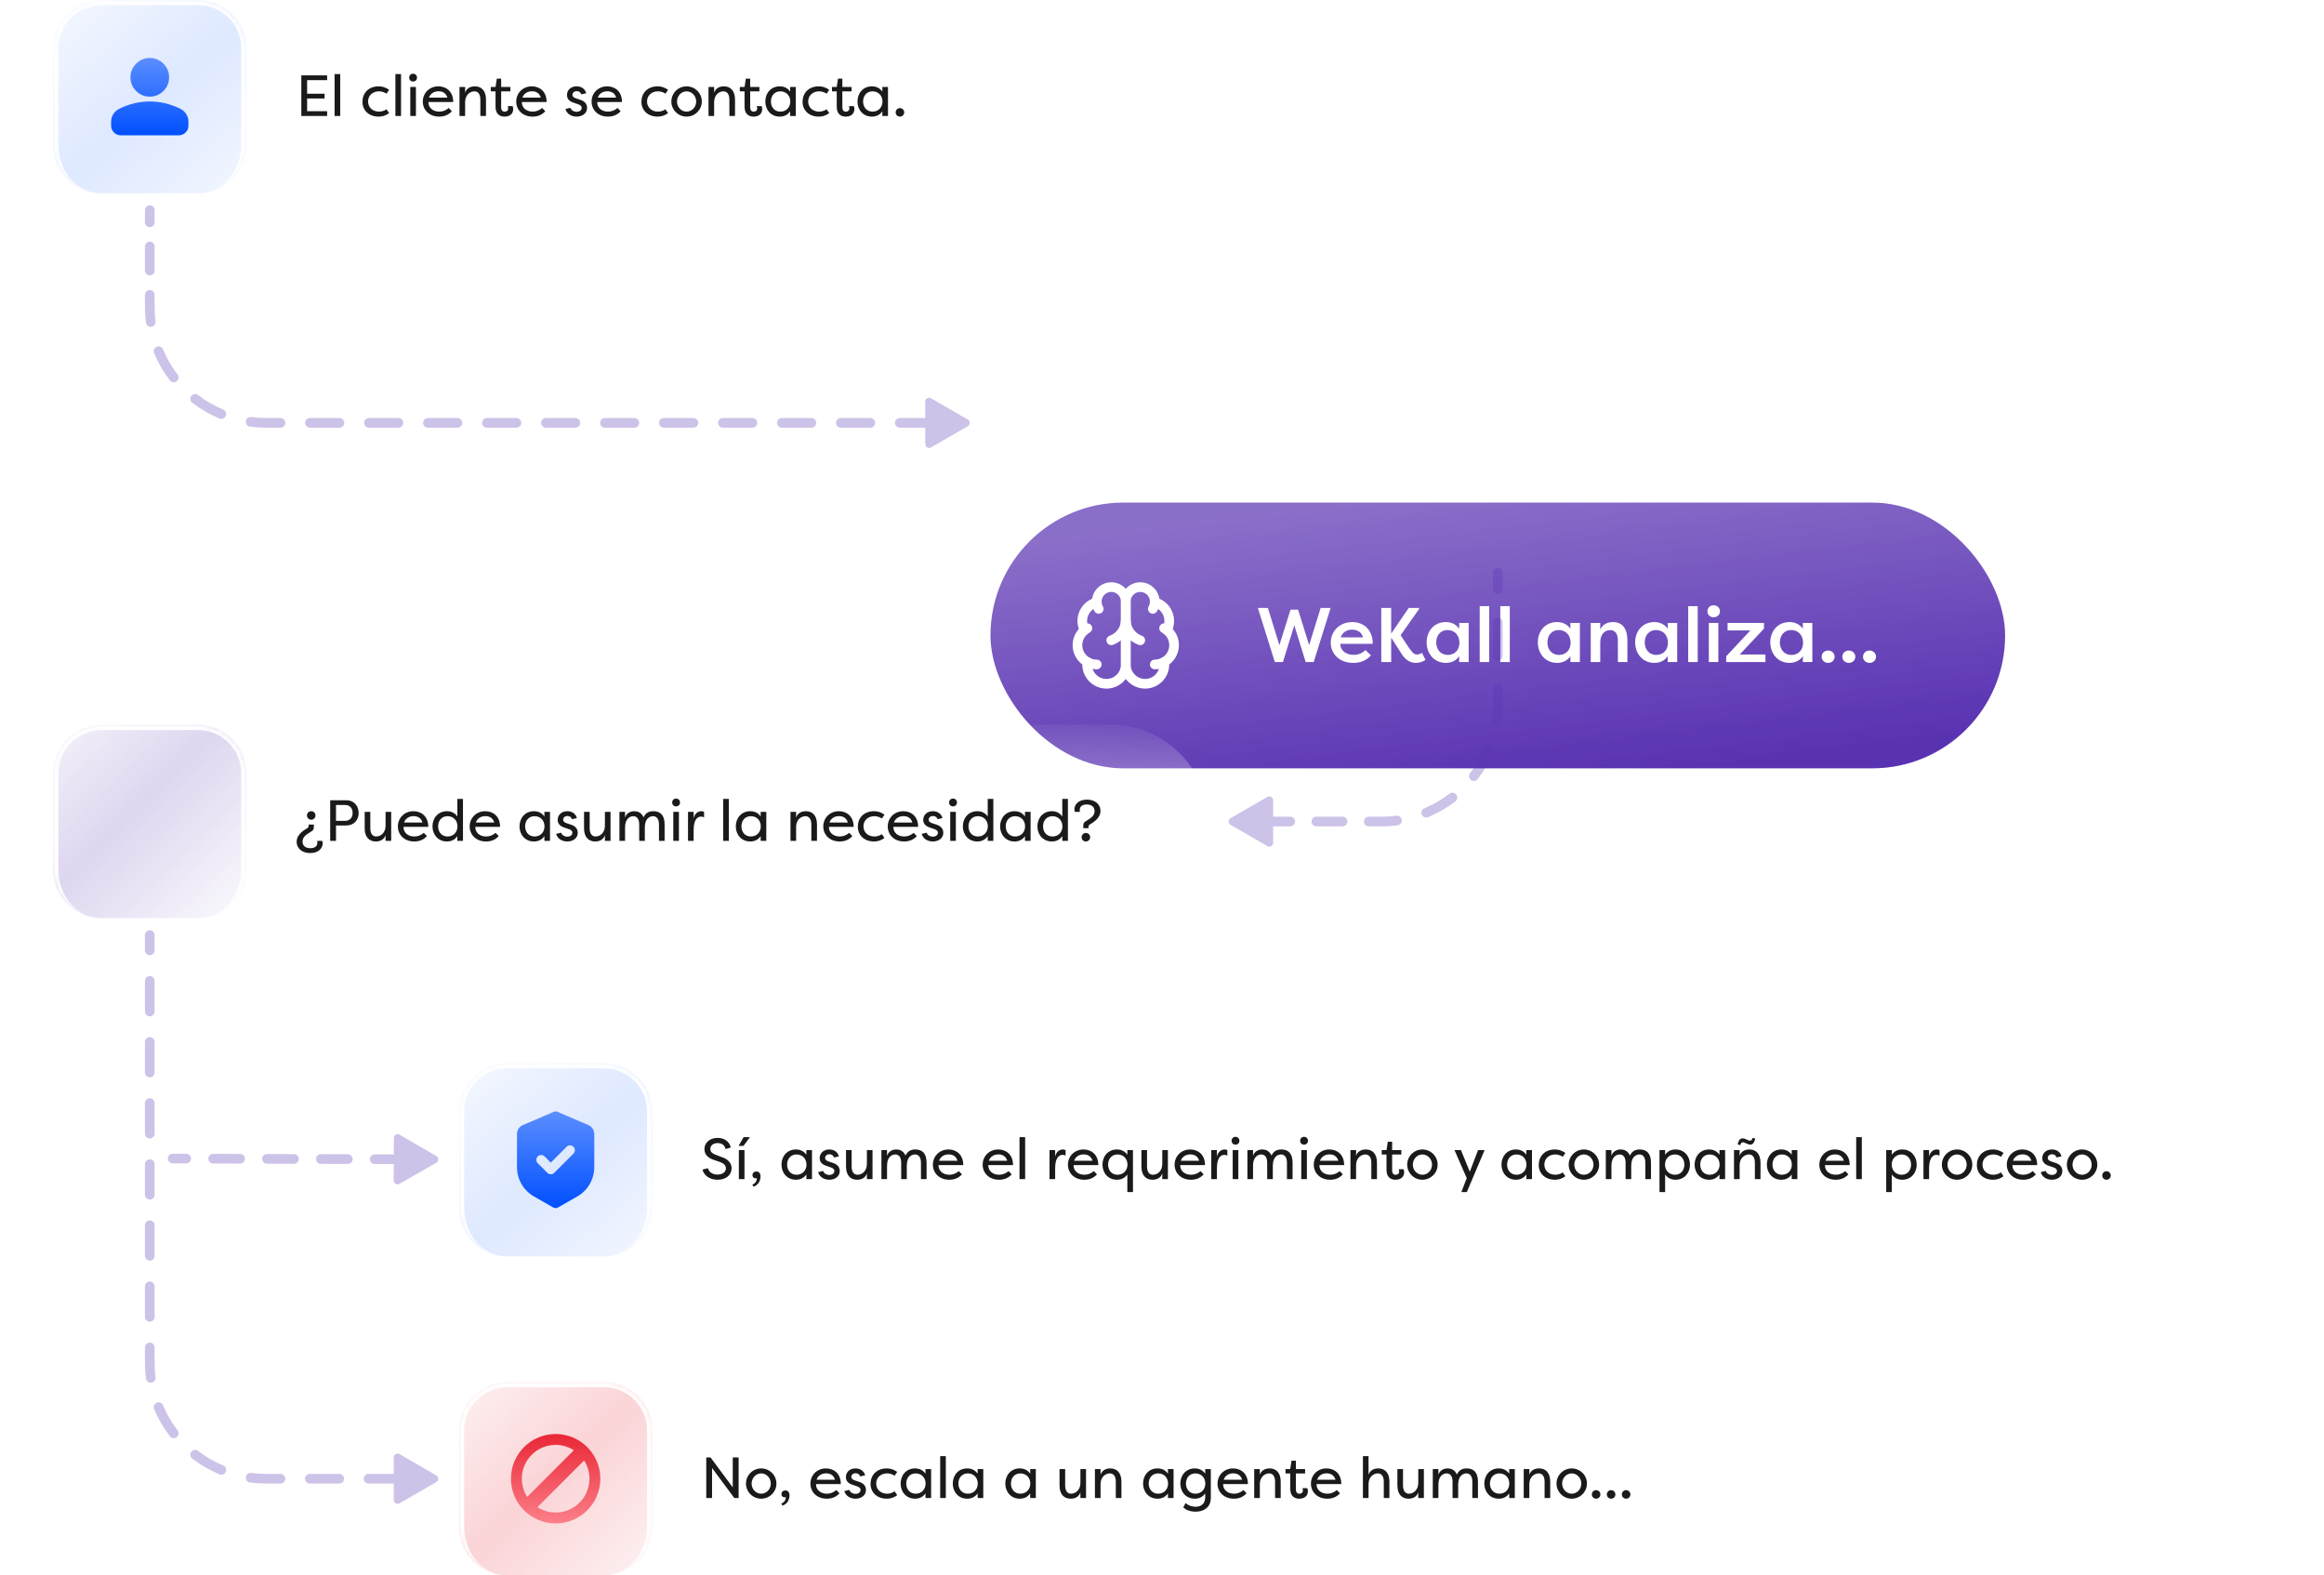 <svg width="481" height="326" viewBox="0 0 481 326" fill="none" xmlns="http://www.w3.org/2000/svg">
<g filter="url(#filter0_d_2840_38536)">
<rect x="205" y="60" width="210" height="55" rx="27.5" fill="url(#paint0_linear_2840_38536)"/>
<path d="M233.001 80.501C233.002 80.101 232.923 79.705 232.769 79.336C232.615 78.967 232.388 78.632 232.103 78.352C231.818 78.072 231.479 77.851 231.107 77.704C230.736 77.556 230.338 77.484 229.938 77.493C229.538 77.501 229.144 77.589 228.779 77.752C228.414 77.915 228.085 78.15 227.811 78.441C227.538 78.733 227.326 79.077 227.187 79.452C227.048 79.827 226.986 80.227 227.004 80.626C226.416 80.777 225.87 81.06 225.408 81.453C224.946 81.847 224.579 82.34 224.336 82.896C224.092 83.452 223.979 84.056 224.003 84.662C224.028 85.269 224.19 85.862 224.478 86.396C223.972 86.807 223.574 87.335 223.319 87.935C223.064 88.535 222.959 89.188 223.014 89.837C223.069 90.486 223.282 91.113 223.634 91.661C223.986 92.21 224.466 92.664 225.034 92.984C224.964 93.526 225.006 94.077 225.157 94.603C225.308 95.128 225.565 95.617 225.913 96.039C226.26 96.461 226.69 96.808 227.177 97.057C227.664 97.306 228.196 97.453 228.742 97.488C229.287 97.524 229.834 97.447 230.349 97.263C230.864 97.078 231.335 96.79 231.735 96.417C232.134 96.043 232.452 95.592 232.67 95.09C232.888 94.589 233 94.048 233.001 93.501V80.501Z" stroke="white" stroke-width="2" stroke-linecap="round" stroke-linejoin="round"/>
<path d="M233 80.501C232.999 80.101 233.078 79.705 233.232 79.336C233.386 78.967 233.612 78.632 233.898 78.352C234.183 78.072 234.522 77.851 234.893 77.704C235.265 77.556 235.663 77.484 236.063 77.493C236.462 77.501 236.857 77.589 237.222 77.752C237.587 77.915 237.916 78.15 238.19 78.441C238.463 78.733 238.675 79.077 238.814 79.452C238.953 79.827 239.015 80.227 238.997 80.626C239.585 80.777 240.131 81.06 240.593 81.453C241.055 81.847 241.422 82.34 241.665 82.896C241.909 83.452 242.022 84.056 241.998 84.662C241.973 85.269 241.811 85.862 241.523 86.396C242.029 86.807 242.427 87.335 242.682 87.935C242.937 88.535 243.041 89.188 242.987 89.837C242.932 90.486 242.719 91.113 242.367 91.661C242.015 92.21 241.535 92.664 240.967 92.984C241.037 93.526 240.995 94.077 240.844 94.603C240.693 95.128 240.436 95.617 240.088 96.039C239.741 96.461 239.31 96.808 238.824 97.057C238.337 97.306 237.805 97.453 237.259 97.488C236.713 97.524 236.166 97.447 235.652 97.263C235.137 97.078 234.665 96.79 234.266 96.417C233.867 96.043 233.549 95.592 233.331 95.09C233.113 94.589 233.001 94.048 233 93.501V80.501Z" stroke="white" stroke-width="2" stroke-linecap="round" stroke-linejoin="round"/>
<path d="M236 88.5C235.16 88.205 234.427 87.667 233.893 86.955C233.359 86.243 233.048 85.389 233 84.5C232.951 85.389 232.64 86.243 232.106 86.955C231.572 87.667 230.839 88.205 230 88.5M238.599 82C238.841 81.581 238.977 81.109 238.998 80.625M227.003 80.625C227.022 81.109 227.159 81.581 227.401 82M224.477 86.396C224.66 86.247 224.855 86.115 225.062 86M240.938 86C241.144 86.115 241.34 86.247 241.523 86.396M227 93.5C226.31 93.5 225.633 93.323 225.033 92.984M240.967 92.984C240.366 93.323 239.689 93.5 239 93.5" stroke="white" stroke-width="2" stroke-linecap="round" stroke-linejoin="round"/>
<path d="M268.666 82.168L270.954 89.496L273.338 81.8H275.402L271.898 93H270.234L267.882 85.4L265.53 93H263.85L260.346 81.8H262.41L264.794 89.496L267.098 82.168H268.666ZM282.627 90.52L283.747 91.624C282.659 92.84 281.347 93.176 280.083 93.176C277.187 93.176 275.427 91.288 275.427 88.984C275.427 86.6 277.299 84.728 279.859 84.728C282.035 84.728 284.115 86.104 284.115 89.224H277.395C277.395 90.504 278.451 91.512 280.179 91.512C281.203 91.512 281.939 91.144 282.627 90.52ZM279.859 86.296C278.995 86.296 277.923 86.648 277.491 87.896H282.099C281.795 86.648 280.707 86.296 279.859 86.296ZM287.933 87.944V93H285.885V81.8H287.933V87.112L291.565 81.8H293.693V82.056L289.885 87.448L291.645 90.104C292.413 91.128 292.653 91.432 293.309 91.432C293.517 91.432 293.869 91.4 294.301 91.096C294.541 91.592 294.781 92.04 295.037 92.536C294.445 93 293.629 93.176 292.989 93.176C291.469 93.176 290.509 92.056 289.869 90.968L287.933 87.944ZM302.008 84.904H303.976V93H302.008V91.784C301.432 92.68 300.44 93.176 299.24 93.176C296.84 93.176 295.272 91.272 295.272 88.92C295.272 86.632 296.776 84.728 299.256 84.728C300.344 84.728 301.352 85.16 302.008 86.104V84.904ZM297.256 88.936C297.256 90.392 298.168 91.528 299.64 91.528C300.984 91.528 302.056 90.616 302.056 89.016C302.056 87.432 301.048 86.376 299.592 86.376C298.104 86.376 297.256 87.544 297.256 88.936ZM308.222 93H306.254V81.432H308.222V93ZM312.487 93H310.519V81.432H312.487V93ZM325.023 84.904H326.991V93H325.023V91.784C324.447 92.68 323.455 93.176 322.255 93.176C319.855 93.176 318.287 91.272 318.287 88.92C318.287 86.632 319.791 84.728 322.271 84.728C323.359 84.728 324.367 85.16 325.023 86.104V84.904ZM320.271 88.936C320.271 90.392 321.183 91.528 322.655 91.528C323.999 91.528 325.071 90.616 325.071 89.016C325.071 87.432 324.063 86.376 322.607 86.376C321.119 86.376 320.271 87.544 320.271 88.936ZM329.237 93V84.904H331.205V86.264C331.717 85.192 332.677 84.728 333.829 84.728C335.861 84.728 336.821 86.168 336.821 88.52V93H334.853V88.536C334.853 87.128 334.261 86.392 333.285 86.392C332.133 86.392 331.205 87.24 331.205 88.952V93H329.237ZM345.164 84.904H347.132V93H345.164V91.784C344.588 92.68 343.596 93.176 342.396 93.176C339.996 93.176 338.428 91.272 338.428 88.92C338.428 86.632 339.932 84.728 342.412 84.728C343.5 84.728 344.508 85.16 345.164 86.104V84.904ZM340.412 88.936C340.412 90.392 341.324 91.528 342.796 91.528C344.14 91.528 345.212 90.616 345.212 89.016C345.212 87.432 344.204 86.376 342.748 86.376C341.26 86.376 340.412 87.544 340.412 88.936ZM351.378 93H349.41V81.432H351.378V93ZM355.643 93H353.675V84.904H355.643V93ZM353.387 82.504C353.387 81.8 353.915 81.256 354.667 81.256C355.419 81.256 355.979 81.8 355.979 82.504C355.979 83.208 355.419 83.736 354.667 83.736C353.915 83.736 353.387 83.208 353.387 82.504ZM365.397 91.432V93H357.269V91.816L362.277 86.456H357.557V84.904H365.093V86.088L360.085 91.432H365.397ZM373.133 84.904H375.101V93H373.133V91.784C372.557 92.68 371.565 93.176 370.365 93.176C367.965 93.176 366.397 91.272 366.397 88.92C366.397 86.632 367.901 84.728 370.381 84.728C371.469 84.728 372.477 85.16 373.133 86.104V84.904ZM368.381 88.936C368.381 90.392 369.293 91.528 370.765 91.528C372.109 91.528 373.181 90.616 373.181 89.016C373.181 87.432 372.173 86.376 370.717 86.376C369.229 86.376 368.381 87.544 368.381 88.936ZM377.027 91.912C377.027 91.16 377.603 90.616 378.371 90.616C379.123 90.616 379.715 91.16 379.715 91.912C379.715 92.632 379.123 93.176 378.371 93.176C377.603 93.176 377.027 92.632 377.027 91.912ZM381.308 91.912C381.308 91.16 381.884 90.616 382.652 90.616C383.404 90.616 383.996 91.16 383.996 91.912C383.996 92.632 383.404 93.176 382.652 93.176C381.884 93.176 381.308 92.632 381.308 91.912ZM385.589 91.912C385.589 91.16 386.165 90.616 386.933 90.616C387.685 90.616 388.277 91.16 388.277 91.912C388.277 92.632 387.685 93.176 386.933 93.176C386.165 93.176 385.589 92.632 385.589 91.912Z" fill="white"/>
</g>
<path d="M11 20C11 8.954 19.954 0 31 0H183C194.046 0 203 8.954 203 20V20C203 31.046 194.046 40 183 40H31C19.954 40 11 31.046 11 20V20Z" fill="url(#paint1_linear_2840_38536)" fill-opacity="0.5"/>
<mask id="path-7-inside-1_2840_38536" fill="white">
<path d="M11 10C11 4.477 15.477 0 21 0H41C46.523 0 51 4.477 51 10V30C51 35.523 46.523 40 41 40H21C15.477 40 11 35.523 11 30V10Z"/>
</mask>
<path d="M11 10C11 4.477 15.477 0 21 0H41C46.523 0 51 4.477 51 10V30C51 35.523 46.523 40 41 40H21C15.477 40 11 35.523 11 30V10Z" fill="url(#paint2_linear_2840_38536)" fill-opacity="0.8"/>
<path d="M11 10C11 4.477 15.477 0 21 0H41C46.523 0 51 4.477 51 10V30C51 35.523 46.523 40 41 40H21C15.477 40 11 35.523 11 30V10Z" fill="url(#paint3_linear_2840_38536)" fill-opacity="0.4"/>
<path d="M9.93 10C9.93 3.886 14.886 -1.07 21 -1.07H41C47.114 -1.07 52.07 3.886 52.07 10L49.93 10C49.93 5.068 45.932 1.07 41 1.07H21C16.068 1.07 12.07 5.068 12.07 10L9.93 10ZM51 40H11H51ZM21 40C14.886 40 9.93 35.044 9.93 28.93V10C9.93 3.886 14.886 -1.07 21 -1.07L21 1.07C16.068 1.07 12.07 5.068 12.07 10V30C12.07 35.523 16.068 40 21 40H21ZM41 -1.07C47.114 -1.07 52.07 3.886 52.07 10V28.93C52.07 35.044 47.114 40 41 40H41C45.932 40 49.93 35.523 49.93 30V10C49.93 5.068 45.932 1.07 41 1.07L41 -1.07Z" fill="white" mask="url(#path-7-inside-1_2840_38536)"/>
<path d="M67.706 23.016V24H62.365V15.6H67.706V16.584H63.566V19.392H67.177V20.376H63.566V23.016H67.706ZM70.415 15.324V24H69.251V15.324H70.415ZM75.017 21.072C75.017 19.308 76.217 17.868 78.389 17.868C78.929 17.868 79.721 17.988 80.537 18.6L79.985 19.392C79.349 18.912 78.605 18.9 78.437 18.9C77.141 18.9 76.181 19.764 76.181 21C76.181 22.236 77.141 23.1 78.437 23.1C78.605 23.1 79.349 23.088 79.985 22.608L80.537 23.4C79.721 24.012 78.929 24.132 78.389 24.132C76.265 24.132 75.017 22.764 75.017 21.072ZM83.001 15.324V24H81.837V15.324H83.001ZM86.083 24H84.919V18H86.083V24ZM84.691 16.068C84.691 16.536 85.027 16.872 85.495 16.872C85.963 16.872 86.311 16.536 86.311 16.068C86.311 15.6 85.963 15.252 85.495 15.252C85.027 15.252 84.691 15.6 84.691 16.068ZM92.873 22.344L93.521 23.016C92.753 23.88 91.793 24.132 90.893 24.132C88.805 24.132 87.509 22.716 87.509 21.024C87.509 19.26 88.865 17.868 90.737 17.868C92.321 17.868 93.797 18.888 93.797 21.108H88.673C88.637 22.26 89.573 23.1 90.905 23.1C91.637 23.1 92.285 22.848 92.873 22.344ZM90.761 18.888C90.065 18.888 89.165 19.164 88.781 20.208H92.597C92.273 19.116 91.421 18.888 90.761 18.888ZM99.422 24V20.616C99.422 19.344 98.834 18.9 98.198 18.9C97.574 18.9 96.266 19.332 96.266 21.216V24H95.102V18H96.266V19.2C96.518 18.336 97.286 17.868 98.282 17.868C99.578 17.868 100.586 18.684 100.586 20.616V24H99.422ZM103.726 18.912V22.188C103.726 22.86 104.05 23.112 104.446 23.112C104.818 23.112 105.178 22.896 105.178 22.452C105.178 22.368 105.166 22.14 105.082 21.96H106.102C106.15 22.092 106.186 22.236 106.198 22.368C106.21 22.452 106.21 22.524 106.21 22.608C106.21 23.472 105.598 24.132 104.434 24.132C103.486 24.132 102.562 23.64 102.562 22.104V18.912H101.578V18H102.562L102.826 16.272H103.726V18H105.634V18.912H103.726ZM112.209 22.344L112.857 23.016C112.089 23.88 111.129 24.132 110.229 24.132C108.141 24.132 106.845 22.716 106.845 21.024C106.845 19.26 108.201 17.868 110.073 17.868C111.657 17.868 113.133 18.888 113.133 21.108H108.009C107.973 22.26 108.909 23.1 110.241 23.1C110.973 23.1 111.621 22.848 112.209 22.344ZM110.097 18.888C109.401 18.888 108.501 19.164 108.117 20.208H111.933C111.609 19.116 110.757 18.888 110.097 18.888ZM121.334 19.296L120.302 19.524C120.11 18.984 119.738 18.864 119.366 18.864C118.826 18.864 118.478 19.2 118.478 19.632C118.478 20.028 118.826 20.22 119.198 20.352L120.062 20.64C121.202 20.988 121.502 21.696 121.502 22.332C121.502 23.472 120.506 24.132 119.342 24.132C118.274 24.132 117.314 23.58 117.026 22.56L118.058 22.308C118.202 22.788 118.742 23.136 119.354 23.136C119.966 23.136 120.386 22.788 120.386 22.32C120.386 21.9 120.05 21.708 119.63 21.564L118.826 21.288C117.866 21 117.35 20.484 117.35 19.656C117.35 18.648 118.142 17.868 119.33 17.868C120.146 17.868 121.022 18.216 121.334 19.296ZM127.807 22.344L128.455 23.016C127.687 23.88 126.727 24.132 125.827 24.132C123.739 24.132 122.443 22.716 122.443 21.024C122.443 19.26 123.799 17.868 125.671 17.868C127.255 17.868 128.731 18.888 128.731 21.108H123.607C123.571 22.26 124.507 23.1 125.839 23.1C126.571 23.1 127.219 22.848 127.807 22.344ZM125.695 18.888C124.999 18.888 124.099 19.164 123.715 20.208H127.531C127.207 19.116 126.355 18.888 125.695 18.888ZM132.755 21.072C132.755 19.308 133.955 17.868 136.127 17.868C136.667 17.868 137.459 17.988 138.275 18.6L137.723 19.392C137.087 18.912 136.343 18.9 136.175 18.9C134.879 18.9 133.919 19.764 133.919 21C133.919 22.236 134.879 23.1 136.175 23.1C136.343 23.1 137.087 23.088 137.723 22.608L138.275 23.4C137.459 24.012 136.667 24.132 136.127 24.132C134.003 24.132 132.755 22.764 132.755 21.072ZM138.954 21C138.954 19.272 140.37 17.868 142.098 17.868C143.838 17.868 145.254 19.272 145.254 21C145.254 22.728 143.838 24.132 142.098 24.132C140.37 24.132 138.954 22.74 138.954 21ZM140.118 21.012C140.118 22.164 141.006 23.1 142.098 23.1C143.202 23.1 144.09 22.164 144.09 21.012C144.09 19.86 143.202 18.9 142.098 18.9C141.006 18.9 140.118 19.86 140.118 21.012ZM150.961 24V20.616C150.961 19.344 150.373 18.9 149.737 18.9C149.113 18.9 147.805 19.332 147.805 21.216V24H146.641V18H147.805V19.2C148.057 18.336 148.825 17.868 149.821 17.868C151.117 17.868 152.125 18.684 152.125 20.616V24H150.961ZM155.265 18.912V22.188C155.265 22.86 155.589 23.112 155.985 23.112C156.357 23.112 156.717 22.896 156.717 22.452C156.717 22.368 156.705 22.14 156.621 21.96H157.641C157.689 22.092 157.725 22.236 157.737 22.368C157.749 22.452 157.749 22.524 157.749 22.608C157.749 23.472 157.137 24.132 155.973 24.132C155.025 24.132 154.101 23.64 154.101 22.104V18.912H153.117V18H154.101L154.365 16.272H155.265V18H157.173V18.912H155.265ZM158.396 21C158.396 19.272 159.572 17.868 161.372 17.868C162.188 17.868 162.968 18.144 163.544 18.96V18H164.708V24H163.544V23.04C162.968 23.856 162.188 24.132 161.372 24.132C159.572 24.132 158.396 22.728 158.396 21ZM163.568 21C163.568 19.788 162.728 18.9 161.516 18.9C160.268 18.9 159.56 19.86 159.56 21C159.56 22.14 160.268 23.1 161.516 23.1C162.728 23.1 163.568 22.212 163.568 21ZM166.107 21.072C166.107 19.308 167.307 17.868 169.479 17.868C170.019 17.868 170.811 17.988 171.627 18.6L171.075 19.392C170.439 18.912 169.695 18.9 169.527 18.9C168.231 18.9 167.271 19.764 167.271 21C167.271 22.236 168.231 23.1 169.527 23.1C169.695 23.1 170.439 23.088 171.075 22.608L171.627 23.4C170.811 24.012 170.019 24.132 169.479 24.132C167.355 24.132 166.107 22.764 166.107 21.072ZM174.343 18.912V22.188C174.343 22.86 174.667 23.112 175.063 23.112C175.435 23.112 175.795 22.896 175.795 22.452C175.795 22.368 175.783 22.14 175.699 21.96H176.719C176.767 22.092 176.803 22.236 176.815 22.368C176.827 22.452 176.827 22.524 176.827 22.608C176.827 23.472 176.215 24.132 175.051 24.132C174.103 24.132 173.179 23.64 173.179 22.104V18.912H172.195V18H173.179L173.443 16.272H174.343V18H176.251V18.912H174.343ZM177.474 21C177.474 19.272 178.65 17.868 180.45 17.868C181.266 17.868 182.046 18.144 182.622 18.96V18H183.786V24H182.622V23.04C182.046 23.856 181.266 24.132 180.45 24.132C178.65 24.132 177.474 22.728 177.474 21ZM182.646 21C182.646 19.788 181.806 18.9 180.594 18.9C179.346 18.9 178.638 19.86 178.638 21C178.638 22.14 179.346 23.1 180.594 23.1C181.806 23.1 182.646 22.212 182.646 21ZM185.377 23.256C185.377 22.764 185.761 22.368 186.253 22.368C186.745 22.368 187.141 22.764 187.141 23.256C187.141 23.748 186.745 24.132 186.253 24.132C185.761 24.132 185.377 23.748 185.377 23.256Z" fill="#1A1A1A"/>
<path d="M31 20C29.9 20 28.958 19.608 28.175 18.825C27.392 18.042 27 17.1 27 16C27 14.9 27.392 13.958 28.175 13.175C28.958 12.392 29.9 12 31 12C32.1 12 33.042 12.392 33.825 13.175C34.608 13.958 35 14.9 35 16C35 17.1 34.608 18.042 33.825 18.825C33.042 19.608 32.1 20 31 20ZM23 26V25.2C23 24.633 23.146 24.113 23.438 23.638C23.73 23.163 24.117 22.801 24.6 22.55C25.633 22.033 26.683 21.646 27.75 21.388C28.817 21.13 29.9 21.001 31 21C32.1 20.999 33.183 21.129 34.25 21.388C35.317 21.647 36.367 22.035 37.4 22.55C37.883 22.8 38.271 23.163 38.563 23.638C38.855 24.113 39.001 24.634 39 25.2V26C39 26.55 38.804 27.021 38.413 27.413C38.022 27.805 37.551 28.001 37 28H25C24.45 28 23.979 27.804 23.588 27.413C23.197 27.022 23.001 26.551 23 26Z" fill="url(#paint4_linear_2840_38536)"/>
<path d="M32 43.5C32 42.948 31.552 42.5 31 42.5C30.448 42.5 30 42.948 30 43.5H32ZM191.5 91.94C191.5 92.493 192.176 92.883 192.655 92.607L200.345 88.167C200.824 87.891 200.824 87.109 200.345 86.833L192.655 82.393C192.176 82.117 191.5 82.507 191.5 83.06V91.94ZM30 46C30 46.552 30.448 47 31 47C31.552 47 32 46.552 32 46H30ZM32 51C32 50.448 31.552 50 31 50C30.448 50 30 50.448 30 51H32ZM30 56C30 56.552 30.448 57 31 57C31.552 57 32 56.552 32 56H30ZM32 61C32 60.448 31.552 60 31 60C30.448 60 30 60.448 30 61H32ZM30.211 66.764C30.283 67.312 30.785 67.698 31.332 67.626C31.88 67.555 32.266 67.053 32.194 66.505L30.211 66.764ZM33.745 72.304C33.533 71.794 32.948 71.552 32.438 71.763C31.928 71.975 31.686 72.56 31.897 73.07L33.745 72.304ZM35.166 78.72C35.502 79.158 36.13 79.24 36.568 78.904C37.006 78.567 37.088 77.939 36.751 77.501L35.166 78.72ZM40.998 81.749C40.561 81.412 39.933 81.494 39.596 81.932C39.26 82.37 39.342 82.998 39.78 83.335L40.998 81.749ZM45.43 86.603C45.94 86.814 46.525 86.572 46.737 86.062C46.948 85.552 46.706 84.967 46.196 84.755L45.43 86.603ZM51.995 86.305C51.447 86.234 50.945 86.62 50.874 87.168C50.802 87.715 51.188 88.217 51.736 88.289L51.995 86.305ZM58.052 88.5C58.604 88.5 59.052 88.052 59.052 87.5C59.052 86.948 58.604 86.5 58.052 86.5V88.5ZM64.156 86.5C63.604 86.5 63.156 86.948 63.156 87.5C63.156 88.052 63.604 88.5 64.156 88.5V86.5ZM70.26 88.5C70.813 88.5 71.26 88.052 71.26 87.5C71.26 86.948 70.813 86.5 70.26 86.5V88.5ZM76.365 86.5C75.812 86.5 75.365 86.948 75.365 87.5C75.365 88.052 75.812 88.5 76.365 88.5V86.5ZM82.469 88.5C83.021 88.5 83.469 88.052 83.469 87.5C83.469 86.948 83.021 86.5 82.469 86.5V88.5ZM88.573 86.5C88.021 86.5 87.573 86.948 87.573 87.5C87.573 88.052 88.021 88.5 88.573 88.5V86.5ZM94.677 88.5C95.229 88.5 95.677 88.052 95.677 87.5C95.677 86.948 95.229 86.5 94.677 86.5V88.5ZM100.781 86.5C100.229 86.5 99.781 86.948 99.781 87.5C99.781 88.052 100.229 88.5 100.781 88.5V86.5ZM106.885 88.5C107.438 88.5 107.885 88.052 107.885 87.5C107.885 86.948 107.438 86.5 106.885 86.5V88.5ZM112.99 86.5C112.437 86.5 111.99 86.948 111.99 87.5C111.99 88.052 112.437 88.5 112.99 88.5V86.5ZM119.094 88.5C119.646 88.5 120.094 88.052 120.094 87.5C120.094 86.948 119.646 86.5 119.094 86.5V88.5ZM125.198 86.5C124.646 86.5 124.198 86.948 124.198 87.5C124.198 88.052 124.646 88.5 125.198 88.5V86.5ZM131.302 88.5C131.854 88.5 132.302 88.052 132.302 87.5C132.302 86.948 131.854 86.5 131.302 86.5V88.5ZM137.406 86.5C136.854 86.5 136.406 86.948 136.406 87.5C136.406 88.052 136.854 88.5 137.406 88.5V86.5ZM143.51 88.5C144.063 88.5 144.51 88.052 144.51 87.5C144.51 86.948 144.063 86.5 143.51 86.5V88.5ZM149.615 86.5C149.062 86.5 148.615 86.948 148.615 87.5C148.615 88.052 149.062 88.5 149.615 88.5V86.5ZM155.719 88.5C156.271 88.5 156.719 88.052 156.719 87.5C156.719 86.948 156.271 86.5 155.719 86.5V88.5ZM161.823 86.5C161.271 86.5 160.823 86.948 160.823 87.5C160.823 88.052 161.271 88.5 161.823 88.5V86.5ZM167.927 88.5C168.479 88.5 168.927 88.052 168.927 87.5C168.927 86.948 168.479 86.5 167.927 86.5V88.5ZM174.031 86.5C173.479 86.5 173.031 86.948 173.031 87.5C173.031 88.052 173.479 88.5 174.031 88.5V86.5ZM180.135 88.5C180.688 88.5 181.135 88.052 181.135 87.5C181.135 86.948 180.688 86.5 180.135 86.5V88.5ZM186.24 86.5C185.687 86.5 185.24 86.948 185.24 87.5C185.24 88.052 185.687 88.5 186.24 88.5V86.5ZM192.344 88.5C192.896 88.5 193.344 88.052 193.344 87.5C193.344 86.948 192.896 86.5 192.344 86.5V88.5ZM198.448 86.5C197.896 86.5 197.448 86.948 197.448 87.5C197.448 88.052 197.896 88.5 198.448 88.5V86.5ZM31 43.5H30V46H31H32V43.5H31ZM31 51H30V56H31H32V51H31ZM31 61H30V63.5H31H32V61H31ZM31 63.5H30C30 64.606 30.072 65.695 30.211 66.764L31.203 66.635L32.194 66.505C32.066 65.522 32 64.519 32 63.5H31ZM32.821 72.687L31.897 73.07C32.74 75.103 33.844 77 35.166 78.72L35.958 78.111L36.751 77.501C35.535 75.918 34.52 74.173 33.745 72.304L32.821 72.687ZM40.389 82.542L39.78 83.335C41.5 84.656 43.397 85.76 45.43 86.603L45.813 85.679L46.196 84.755C44.327 83.98 42.581 82.965 40.998 81.749L40.389 82.542ZM51.865 87.297L51.736 88.289C52.805 88.428 53.894 88.5 55 88.5V87.5V86.5C53.981 86.5 52.978 86.434 51.995 86.305L51.865 87.297ZM55 87.5V88.5H58.052V87.5V86.5H55V87.5ZM64.156 87.5V88.5H70.26V87.5V86.5H64.156V87.5ZM76.365 87.5V88.5H82.469V87.5V86.5H76.365V87.5ZM88.573 87.5V88.5H94.677V87.5V86.5H88.573V87.5ZM100.781 87.5V88.5H106.885V87.5V86.5H100.781V87.5ZM112.99 87.5V88.5H119.094V87.5V86.5H112.99V87.5ZM125.198 87.5V88.5H131.302V87.5V86.5H125.198V87.5ZM137.406 87.5V88.5H143.51V87.5V86.5H137.406V87.5ZM149.615 87.5V88.5H155.719V87.5V86.5H149.615V87.5ZM161.823 87.5V88.5H167.927V87.5V86.5H161.823V87.5ZM174.031 87.5V88.5H180.135V87.5V86.5H174.031V87.5ZM186.24 87.5V88.5H192.344V87.5V86.5H186.24V87.5Z" fill="#5932B2" fill-opacity="0.3"/>
<path d="M11 170C11 158.954 19.954 150 31 150H230C241.046 150 250 158.954 250 170V170C250 181.046 241.046 190 230 190H31C19.954 190 11 181.046 11 170V170Z" fill="url(#paint5_linear_2840_38536)" fill-opacity="0.5"/>
<mask id="path-13-inside-2_2840_38536" fill="white">
<path d="M11 160C11 154.477 15.477 150 21 150H41C46.523 150 51 154.477 51 160V180C51 185.523 46.523 190 41 190H21C15.477 190 11 185.523 11 180V160Z"/>
</mask>
<path d="M11 160C11 154.477 15.477 150 21 150H41C46.523 150 51 154.477 51 160V180C51 185.523 46.523 190 41 190H21C15.477 190 11 185.523 11 180V160Z" fill="url(#paint6_linear_2840_38536)" fill-opacity="0.8"/>
<path d="M11 160C11 154.477 15.477 150 21 150H41C46.523 150 51 154.477 51 160V180C51 185.523 46.523 190 41 190H21C15.477 190 11 185.523 11 180V160Z" fill="url(#paint7_linear_2840_38536)" fill-opacity="0.4"/>
<path d="M9.93 160C9.93 153.886 14.886 148.93 21 148.93H41C47.114 148.93 52.07 153.886 52.07 160L49.93 160C49.93 155.068 45.932 151.07 41 151.07H21C16.068 151.07 12.07 155.068 12.07 160L9.93 160ZM51 190H11H51ZM21 190C14.886 190 9.93 185.044 9.93 178.93V160C9.93 153.886 14.886 148.93 21 148.93L21 151.07C16.068 151.07 12.07 155.068 12.07 160V180C12.07 185.523 16.068 190 21 190H21ZM41 148.93C47.114 148.93 52.07 153.886 52.07 160V178.93C52.07 185.044 47.114 190 41 190H41C45.932 190 49.93 185.523 49.93 180V160C49.93 155.068 45.932 151.07 41 151.07L41 148.93Z" fill="white" mask="url(#path-13-inside-2_2840_38536)"/>
<path d="M63.88 170.628H64.96C64.96 171.636 64.96 171.768 64.192 172.212C63.172 172.824 62.62 173.304 62.62 174.156V174.192C62.62 175.008 63.22 175.524 64.24 175.524C65.14 175.524 65.692 175.104 65.692 174.372C65.692 174.276 65.692 174.18 65.644 174H66.688C66.748 174.132 66.784 174.312 66.784 174.54C66.784 175.38 66.088 176.532 64.18 176.532C62.62 176.532 61.396 175.632 61.396 174.192C61.396 172.572 63.1 171.708 63.664 171.336C63.868 171.204 63.88 171.048 63.88 170.628ZM65.296 168.744C65.296 169.236 64.912 169.632 64.42 169.632C63.928 169.632 63.532 169.236 63.532 168.744C63.532 168.252 63.928 167.868 64.42 167.868C64.912 167.868 65.296 168.252 65.296 168.744ZM69.54 174H68.34V165.6H71.7C73.308 165.6 74.232 166.836 74.232 168.24C74.232 169.644 73.284 170.82 71.7 170.82H69.54V174ZM69.54 169.86H71.448C72.408 169.86 72.984 169.188 72.984 168.228C72.984 167.256 72.408 166.584 71.448 166.584H69.54V169.86ZM76.644 168V171.384C76.644 172.656 77.232 173.1 77.868 173.1C78.492 173.1 79.8 172.668 79.8 170.784V168H80.964V174H79.8V172.8C79.548 173.664 78.78 174.132 77.784 174.132C76.488 174.132 75.48 173.316 75.48 171.384V168H76.644ZM87.715 172.344L88.363 173.016C87.595 173.88 86.635 174.132 85.735 174.132C83.647 174.132 82.351 172.716 82.351 171.024C82.351 169.26 83.707 167.868 85.579 167.868C87.163 167.868 88.639 168.888 88.639 171.108H83.515C83.479 172.26 84.415 173.1 85.747 173.1C86.479 173.1 87.127 172.848 87.715 172.344ZM85.603 168.888C84.907 168.888 84.007 169.164 83.623 170.208H87.439C87.115 169.116 86.263 168.888 85.603 168.888ZM89.511 171C89.511 169.272 90.688 167.868 92.487 167.868C93.303 167.868 94.084 168.144 94.659 168.96V165.324H95.823V174H94.659V173.04C94.084 173.856 93.303 174.132 92.487 174.132C90.688 174.132 89.511 172.728 89.511 171ZM94.683 171C94.683 169.788 93.844 168.9 92.632 168.9C91.383 168.9 90.675 169.86 90.675 171C90.675 172.14 91.383 173.1 92.632 173.1C93.844 173.1 94.683 172.212 94.683 171ZM102.574 172.344L103.222 173.016C102.454 173.88 101.494 174.132 100.594 174.132C98.506 174.132 97.21 172.716 97.21 171.024C97.21 169.26 98.566 167.868 100.438 167.868C102.022 167.868 103.498 168.888 103.498 171.108H98.374C98.338 172.26 99.274 173.1 100.606 173.1C101.338 173.1 101.986 172.848 102.574 172.344ZM100.462 168.888C99.766 168.888 98.866 169.164 98.482 170.208H102.298C101.974 169.116 101.122 168.888 100.462 168.888ZM107.523 171C107.523 169.272 108.699 167.868 110.499 167.868C111.315 167.868 112.095 168.144 112.671 168.96V168H113.835V174H112.671V173.04C112.095 173.856 111.315 174.132 110.499 174.132C108.699 174.132 107.523 172.728 107.523 171ZM112.695 171C112.695 169.788 111.855 168.9 110.643 168.9C109.395 168.9 108.687 169.86 108.687 171C108.687 172.14 109.395 173.1 110.643 173.1C111.855 173.1 112.695 172.212 112.695 171ZM119.41 169.296L118.378 169.524C118.186 168.984 117.814 168.864 117.442 168.864C116.902 168.864 116.554 169.2 116.554 169.632C116.554 170.028 116.902 170.22 117.274 170.352L118.138 170.64C119.278 170.988 119.578 171.696 119.578 172.332C119.578 173.472 118.582 174.132 117.418 174.132C116.35 174.132 115.39 173.58 115.102 172.56L116.134 172.308C116.278 172.788 116.818 173.136 117.43 173.136C118.042 173.136 118.462 172.788 118.462 172.32C118.462 171.9 118.126 171.708 117.706 171.564L116.902 171.288C115.942 171 115.426 170.484 115.426 169.656C115.426 168.648 116.218 167.868 117.406 167.868C118.222 167.868 119.098 168.216 119.41 169.296ZM122.043 168V171.384C122.043 172.656 122.631 173.1 123.267 173.1C123.891 173.1 125.199 172.668 125.199 170.784V168H126.363V174H125.199V172.8C124.947 173.664 124.179 174.132 123.183 174.132C121.887 174.132 120.879 173.316 120.879 171.384V168H122.043ZM132.297 174V170.616C132.297 169.344 131.709 168.9 131.073 168.9C130.449 168.9 129.369 169.332 129.369 171.216V174H128.205V168H129.369V169.2C129.621 168.324 130.389 167.868 131.289 167.868C131.877 167.868 132.717 168.06 133.197 169.128C133.677 168.072 134.517 167.868 135.237 167.868C136.665 167.868 137.553 168.684 137.553 170.616V174H136.389V170.616C136.389 169.344 135.801 168.9 135.165 168.9C134.601 168.9 133.521 169.248 133.461 171.084V174H132.297ZM140.515 174H139.351V168H140.515V174ZM139.123 166.068C139.123 166.536 139.459 166.872 139.927 166.872C140.395 166.872 140.743 166.536 140.743 166.068C140.743 165.6 140.395 165.252 139.927 165.252C139.459 165.252 139.123 165.6 139.123 166.068ZM143.561 168V169.356C143.765 168.396 144.413 167.868 145.169 167.868C145.397 167.868 145.541 167.916 145.721 168V169.14C145.529 169.032 145.313 168.984 145.085 168.984C144.689 168.984 143.561 169.188 143.561 171.732V174H142.397V168H143.561ZM150.851 165.324V174H149.687V165.324H150.851ZM152.289 171C152.289 169.272 153.465 167.868 155.265 167.868C156.081 167.868 156.861 168.144 157.437 168.96V168H158.601V174H157.437V173.04C156.861 173.856 156.081 174.132 155.265 174.132C153.465 174.132 152.289 172.728 152.289 171ZM157.461 171C157.461 169.788 156.621 168.9 155.409 168.9C154.161 168.9 153.453 169.86 153.453 171C153.453 172.14 154.161 173.1 155.409 173.1C156.621 173.1 157.461 172.212 157.461 171ZM167.928 174V170.616C167.928 169.344 167.34 168.9 166.704 168.9C166.08 168.9 164.772 169.332 164.772 171.216V174H163.608V168H164.772V169.2C165.024 168.336 165.792 167.868 166.788 167.868C168.084 167.868 169.092 168.684 169.092 170.616V174H167.928ZM175.758 172.344L176.406 173.016C175.638 173.88 174.678 174.132 173.778 174.132C171.69 174.132 170.394 172.716 170.394 171.024C170.394 169.26 171.75 167.868 173.622 167.868C175.206 167.868 176.682 168.888 176.682 171.108H171.558C171.522 172.26 172.458 173.1 173.79 173.1C174.522 173.1 175.17 172.848 175.758 172.344ZM173.646 168.888C172.95 168.888 172.05 169.164 171.666 170.208H175.482C175.158 169.116 174.306 168.888 173.646 168.888ZM177.543 171.072C177.543 169.308 178.743 167.868 180.915 167.868C181.455 167.868 182.247 167.988 183.062 168.6L182.511 169.392C181.875 168.912 181.131 168.9 180.963 168.9C179.667 168.9 178.707 169.764 178.707 171C178.707 172.236 179.667 173.1 180.963 173.1C181.131 173.1 181.875 173.088 182.511 172.608L183.062 173.4C182.247 174.012 181.455 174.132 180.915 174.132C178.791 174.132 177.543 172.764 177.543 171.072ZM189.105 172.344L189.753 173.016C188.985 173.88 188.025 174.132 187.125 174.132C185.037 174.132 183.741 172.716 183.741 171.024C183.741 169.26 185.097 167.868 186.969 167.868C188.553 167.868 190.029 168.888 190.029 171.108H184.905C184.869 172.26 185.805 173.1 187.137 173.1C187.869 173.1 188.517 172.848 189.105 172.344ZM186.993 168.888C186.297 168.888 185.397 169.164 185.013 170.208H188.829C188.505 169.116 187.653 168.888 186.993 168.888ZM195.066 169.296L194.034 169.524C193.842 168.984 193.47 168.864 193.098 168.864C192.558 168.864 192.21 169.2 192.21 169.632C192.21 170.028 192.558 170.22 192.93 170.352L193.794 170.64C194.934 170.988 195.234 171.696 195.234 172.332C195.234 173.472 194.238 174.132 193.074 174.132C192.006 174.132 191.046 173.58 190.758 172.56L191.79 172.308C191.934 172.788 192.474 173.136 193.086 173.136C193.698 173.136 194.118 172.788 194.118 172.32C194.118 171.9 193.782 171.708 193.362 171.564L192.558 171.288C191.598 171 191.082 170.484 191.082 169.656C191.082 168.648 191.874 167.868 193.062 167.868C193.878 167.868 194.754 168.216 195.066 169.296ZM197.831 174H196.667V168H197.831V174ZM196.439 166.068C196.439 166.536 196.775 166.872 197.243 166.872C197.711 166.872 198.059 166.536 198.059 166.068C198.059 165.6 197.711 165.252 197.243 165.252C196.775 165.252 196.439 165.6 196.439 166.068ZM199.281 171C199.281 169.272 200.457 167.868 202.257 167.868C203.073 167.868 203.853 168.144 204.429 168.96V165.324H205.593V174H204.429V173.04C203.853 173.856 203.073 174.132 202.257 174.132C200.457 174.132 199.281 172.728 199.281 171ZM204.453 171C204.453 169.788 203.613 168.9 202.401 168.9C201.153 168.9 200.445 169.86 200.445 171C200.445 172.14 201.153 173.1 202.401 173.1C203.613 173.1 204.453 172.212 204.453 171ZM206.992 171C206.992 169.272 208.168 167.868 209.968 167.868C210.784 167.868 211.564 168.144 212.14 168.96V168H213.304V174H212.14V173.04C211.564 173.856 210.784 174.132 209.968 174.132C208.168 174.132 206.992 172.728 206.992 171ZM212.164 171C212.164 169.788 211.324 168.9 210.112 168.9C208.864 168.9 208.156 169.86 208.156 171C208.156 172.14 208.864 173.1 210.112 173.1C211.324 173.1 212.164 172.212 212.164 171ZM214.715 171C214.715 169.272 215.891 167.868 217.691 167.868C218.507 167.868 219.287 168.144 219.863 168.96V165.324H221.027V174H219.863V173.04C219.287 173.856 218.507 174.132 217.691 174.132C215.891 174.132 214.715 172.728 214.715 171ZM219.887 171C219.887 169.788 219.047 168.9 217.835 168.9C216.587 168.9 215.879 169.86 215.879 171C215.879 172.14 216.587 173.1 217.835 173.1C219.047 173.1 219.887 172.212 219.887 171ZM225.281 171.372H224.201C224.201 170.364 224.201 170.232 224.969 169.788C226.013 169.176 226.541 168.672 226.541 167.844V167.808C226.541 166.992 225.941 166.476 224.921 166.476C224.021 166.476 223.469 166.896 223.469 167.628C223.469 167.724 223.469 167.82 223.517 168H222.473C222.413 167.868 222.377 167.688 222.377 167.46C222.377 166.62 223.073 165.468 224.981 165.468C226.541 165.468 227.765 166.368 227.765 167.808C227.765 169.428 226.061 170.292 225.497 170.664C225.293 170.796 225.281 170.952 225.281 171.372ZM223.865 173.256C223.865 172.764 224.249 172.368 224.741 172.368C225.233 172.368 225.629 172.764 225.629 173.256C225.629 173.748 225.233 174.132 224.741 174.132C224.249 174.132 223.865 173.748 223.865 173.256Z" fill="#1A1A1A"/>
<g clip-path="url(#clip0_2840_38536)">
<g filter="url(#filter1_d_2840_38536)">
<path d="M33.766 167.49L29.561 165.985L33.766 164.478L35.343 160.465L36.922 164.478L41.126 165.985L36.922 167.49L35.343 171.505L33.766 167.49ZM25.355 175.519L20.098 173.512L25.355 171.505L27.458 166.487L29.561 171.505L34.818 173.512L29.561 175.519L27.458 180.538L25.355 175.519Z" fill="url(#paint8_linear_2840_38536)"/>
</g>
</g>
<path d="M311 118.5C311 117.948 310.552 117.5 310 117.5C309.448 117.5 309 117.948 309 118.5H311ZM263.5 165.56C263.5 165.008 262.824 164.617 262.345 164.893L254.655 169.333C254.176 169.609 254.176 170.391 254.655 170.667L262.345 175.107C262.824 175.383 263.5 174.992 263.5 174.44V165.56ZM256.208 171C256.761 171 257.208 170.552 257.208 170C257.208 169.448 256.761 169 256.208 169V171ZM261.625 169C261.073 169 260.625 169.448 260.625 170C260.625 170.552 261.073 171 261.625 171V169ZM267.042 171C267.594 171 268.042 170.552 268.042 170C268.042 169.448 267.594 169 267.042 169V171ZM272.458 169C271.906 169 271.458 169.448 271.458 170C271.458 170.552 271.906 171 272.458 171V169ZM277.875 171C278.427 171 278.875 170.552 278.875 170C278.875 169.448 278.427 169 277.875 169V171ZM283.292 169C282.739 169 282.292 169.448 282.292 170C282.292 170.552 282.739 171 283.292 171V169ZM289.264 170.789C289.812 170.717 290.198 170.215 290.126 169.668C290.055 169.12 289.553 168.734 289.005 168.806L289.264 170.789ZM294.804 167.255C294.294 167.467 294.052 168.052 294.263 168.562C294.475 169.072 295.06 169.314 295.57 169.103L294.804 167.255ZM301.22 165.835C301.658 165.498 301.74 164.87 301.404 164.432C301.067 163.994 300.439 163.912 300.001 164.249L301.22 165.835ZM304.249 160.001C303.912 160.439 303.994 161.067 304.432 161.404C304.87 161.74 305.498 161.658 305.835 161.22L304.249 160.001ZM309.103 155.57C309.314 155.06 309.072 154.475 308.562 154.263C308.052 154.052 307.467 154.294 307.255 154.804L309.103 155.57ZM308.806 149.005C308.734 149.553 309.12 150.055 309.668 150.126C310.215 150.198 310.717 149.812 310.789 149.264L308.806 149.005ZM311 142.563C311 142.01 310.552 141.563 310 141.563C309.448 141.563 309 142.01 309 142.563H311ZM309 135.688C309 136.24 309.448 136.688 310 136.688C310.552 136.688 311 136.24 311 135.688H309ZM311 128.813C311 128.26 310.552 127.813 310 127.813C309.448 127.813 309 128.26 309 128.813H311ZM309 121.938C309 122.49 309.448 122.938 310 122.938C310.552 122.938 311 122.49 311 121.938H309ZM261.625 170V171H267.042V170V169H261.625V170ZM272.458 170V171H277.875V170V169H272.458V170ZM283.292 170V171H286V170V169H283.292V170ZM286 170V171C287.106 171 288.195 170.928 289.264 170.789L289.135 169.797L289.005 168.806C288.022 168.934 287.019 169 286 169V170ZM295.187 168.179L295.57 169.103C297.603 168.26 299.5 167.156 301.22 165.835L300.611 165.042L300.001 164.249C298.419 165.465 296.673 166.48 294.804 167.255L295.187 168.179ZM305.042 160.611L305.835 161.22C307.156 159.5 308.26 157.603 309.103 155.57L308.179 155.187L307.255 154.804C306.48 156.673 305.465 158.419 304.249 160.001L305.042 160.611ZM309.797 149.135L310.789 149.264C310.928 148.195 311 147.106 311 146H310H309C309 147.019 308.934 148.022 308.806 149.005L309.797 149.135ZM310 146H311V142.563H310H309V146H310ZM310 135.688H311V128.813H310H309V135.688H310ZM310 121.938H311V118.5H310H309V121.938H310Z" fill="#5932B2" fill-opacity="0.3"/>
<path d="M95 240C95 228.954 103.954 220 115 220H436C447.046 220 456 228.954 456 240V240C456 251.046 447.046 260 436 260H115C103.954 260 95 251.046 95 240V240Z" fill="url(#paint9_linear_2840_38536)" fill-opacity="0.5"/>
<mask id="path-19-inside-3_2840_38536" fill="white">
<path d="M95 230C95 224.477 99.477 220 105 220H125C130.523 220 135 224.477 135 230V250C135 255.523 130.523 260 125 260H105C99.477 260 95 255.523 95 250V230Z"/>
</mask>
<path d="M95 230C95 224.477 99.477 220 105 220H125C130.523 220 135 224.477 135 230V250C135 255.523 130.523 260 125 260H105C99.477 260 95 255.523 95 250V230Z" fill="url(#paint10_linear_2840_38536)" fill-opacity="0.8"/>
<path d="M95 230C95 224.477 99.477 220 105 220H125C130.523 220 135 224.477 135 230V250C135 255.523 130.523 260 125 260H105C99.477 260 95 255.523 95 250V230Z" fill="url(#paint11_linear_2840_38536)" fill-opacity="0.4"/>
<path d="M93.93 230C93.93 223.886 98.886 218.93 105 218.93H125C131.114 218.93 136.07 223.886 136.07 230L133.93 230C133.93 225.068 129.932 221.07 125 221.07H105C100.068 221.07 96.07 225.068 96.07 230L93.93 230ZM135 260H95H135ZM105 260C98.886 260 93.93 255.044 93.93 248.93V230C93.93 223.886 98.886 218.93 105 218.93L105 221.07C100.068 221.07 96.07 225.068 96.07 230V250C96.07 255.523 100.068 260 105 260H105ZM125 218.93C131.114 218.93 136.07 223.886 136.07 230V248.93C136.07 255.044 131.114 260 125 260H125C129.932 260 133.93 255.523 133.93 250V230C133.93 225.068 129.932 221.07 125 221.07L125 218.93Z" fill="white" mask="url(#path-19-inside-3_2840_38536)"/>
<path d="M145.396 242.032L146.524 241.744C146.68 242.452 147.412 243.064 148.468 243.064C149.572 243.064 150.244 242.512 150.244 241.78C150.244 241.108 149.692 240.712 149.008 240.46L147.748 240.028C146.092 239.488 145.804 238.516 145.804 237.784C145.804 236.344 147.076 235.468 148.504 235.468C150.004 235.468 151 236.296 151.252 237.46L150.172 237.784C149.968 236.932 149.368 236.548 148.504 236.548C147.7 236.548 147.016 236.992 147.016 237.76C147.016 238.132 147.124 238.576 148.108 238.96L149.38 239.44C150.76 239.86 151.42 240.82 151.42 241.696C151.42 243.184 150.256 244.132 148.492 244.132C146.824 244.132 145.684 243.196 145.396 242.032ZM154.085 244H152.921V238H154.085V244ZM153.905 235.324L152.861 237.124H153.881L155.213 235.324H153.905ZM155.943 245.56L155.715 245.128C156.423 244.9 156.651 244.24 156.651 243.796C156.087 243.988 155.739 243.592 155.739 243.196C155.727 242.776 156.003 242.428 156.579 242.428C157.251 242.428 157.407 243.088 157.407 243.412C157.407 244.408 156.903 245.26 155.943 245.56ZM161.746 241C161.746 239.272 162.922 237.868 164.722 237.868C165.538 237.868 166.318 238.144 166.894 238.96V238H168.058V244H166.894V243.04C166.318 243.856 165.538 244.132 164.722 244.132C162.922 244.132 161.746 242.728 161.746 241ZM166.918 241C166.918 239.788 166.078 238.9 164.866 238.9C163.618 238.9 162.91 239.86 162.91 241C162.91 242.14 163.618 243.1 164.866 243.1C166.078 243.1 166.918 242.212 166.918 241ZM173.633 239.296L172.601 239.524C172.409 238.984 172.037 238.864 171.665 238.864C171.125 238.864 170.777 239.2 170.777 239.632C170.777 240.028 171.125 240.22 171.497 240.352L172.361 240.64C173.501 240.988 173.801 241.696 173.801 242.332C173.801 243.472 172.805 244.132 171.641 244.132C170.573 244.132 169.613 243.58 169.325 242.56L170.357 242.308C170.501 242.788 171.041 243.136 171.653 243.136C172.265 243.136 172.685 242.788 172.685 242.32C172.685 241.9 172.349 241.708 171.929 241.564L171.125 241.288C170.165 241 169.649 240.484 169.649 239.656C169.649 238.648 170.441 237.868 171.629 237.868C172.445 237.868 173.321 238.216 173.633 239.296ZM176.265 238V241.384C176.265 242.656 176.853 243.1 177.489 243.1C178.113 243.1 179.421 242.668 179.421 240.784V238H180.585V244H179.421V242.8C179.169 243.664 178.401 244.132 177.405 244.132C176.109 244.132 175.101 243.316 175.101 241.384V238H176.265ZM186.52 244V240.616C186.52 239.344 185.932 238.9 185.296 238.9C184.672 238.9 183.592 239.332 183.592 241.216V244H182.428V238H183.592V239.2C183.844 238.324 184.612 237.868 185.512 237.868C186.1 237.868 186.94 238.06 187.42 239.128C187.9 238.072 188.74 237.868 189.46 237.868C190.888 237.868 191.776 238.684 191.776 240.616V244H190.612V240.616C190.612 239.344 190.024 238.9 189.388 238.9C188.824 238.9 187.744 239.248 187.684 241.084V244H186.52ZM198.445 242.344L199.093 243.016C198.325 243.88 197.365 244.132 196.465 244.132C194.377 244.132 193.081 242.716 193.081 241.024C193.081 239.26 194.437 237.868 196.309 237.868C197.893 237.868 199.369 238.888 199.369 241.108H194.245C194.209 242.26 195.145 243.1 196.477 243.1C197.209 243.1 197.857 242.848 198.445 242.344ZM196.333 238.888C195.637 238.888 194.737 239.164 194.353 240.208H198.169C197.845 239.116 196.993 238.888 196.333 238.888ZM208.746 242.344L209.394 243.016C208.626 243.88 207.666 244.132 206.766 244.132C204.678 244.132 203.382 242.716 203.382 241.024C203.382 239.26 204.738 237.868 206.61 237.868C208.194 237.868 209.67 238.888 209.67 241.108H204.546C204.51 242.26 205.446 243.1 206.778 243.1C207.51 243.1 208.158 242.848 208.746 242.344ZM206.634 238.888C205.938 238.888 205.038 239.164 204.654 240.208H208.47C208.146 239.116 207.294 238.888 206.634 238.888ZM212.175 235.324V244H211.011V235.324H212.175ZM218.385 238V239.356C218.589 238.396 219.237 237.868 219.993 237.868C220.221 237.868 220.365 237.916 220.545 238V239.14C220.353 239.032 220.137 238.984 219.909 238.984C219.513 238.984 218.385 239.188 218.385 241.732V244H217.221V238H218.385ZM226.395 242.344L227.043 243.016C226.275 243.88 225.315 244.132 224.415 244.132C222.326 244.132 221.031 242.716 221.031 241.024C221.031 239.26 222.387 237.868 224.259 237.868C225.843 237.868 227.319 238.888 227.319 241.108H222.195C222.159 242.26 223.095 243.1 224.427 243.1C225.159 243.1 225.807 242.848 226.395 242.344ZM224.283 238.888C223.587 238.888 222.687 239.164 222.303 240.208H226.119C225.795 239.116 224.943 238.888 224.283 238.888ZM228.179 241C228.179 239.272 229.355 237.868 231.155 237.868C231.971 237.868 232.751 238.144 233.327 238.96V238H234.491V246.688H233.327V243.04C232.751 243.856 231.971 244.132 231.155 244.132C229.355 244.132 228.179 242.728 228.179 241ZM233.351 241C233.351 239.788 232.511 238.9 231.299 238.9C230.051 238.9 229.343 239.86 229.343 241C229.343 242.14 230.051 243.1 231.299 243.1C232.511 243.1 233.351 242.212 233.351 241ZM237.402 238V241.384C237.402 242.656 237.99 243.1 238.626 243.1C239.25 243.1 240.558 242.668 240.558 240.784V238H241.722V244H240.558V242.8C240.306 243.664 239.538 244.132 238.542 244.132C237.246 244.132 236.238 243.316 236.238 241.384V238H237.402ZM248.473 242.344L249.121 243.016C248.353 243.88 247.393 244.132 246.493 244.132C244.405 244.132 243.109 242.716 243.109 241.024C243.109 239.26 244.465 237.868 246.337 237.868C247.921 237.868 249.397 238.888 249.397 241.108H244.273C244.237 242.26 245.173 243.1 246.505 243.1C247.237 243.1 247.885 242.848 248.473 242.344ZM246.361 238.888C245.665 238.888 244.765 239.164 244.381 240.208H248.197C247.873 239.116 247.021 238.888 246.361 238.888ZM251.865 238V239.356C252.069 238.396 252.717 237.868 253.473 237.868C253.701 237.868 253.845 237.916 254.025 238V239.14C253.833 239.032 253.617 238.984 253.389 238.984C252.993 238.984 251.865 239.188 251.865 241.732V244H250.701V238H251.865ZM256.296 244H255.132V238H256.296V244ZM254.904 236.068C254.904 236.536 255.24 236.872 255.708 236.872C256.176 236.872 256.524 236.536 256.524 236.068C256.524 235.6 256.176 235.252 255.708 235.252C255.24 235.252 254.904 235.6 254.904 236.068ZM262.27 244V240.616C262.27 239.344 261.682 238.9 261.046 238.9C260.422 238.9 259.342 239.332 259.342 241.216V244H258.178V238H259.342V239.2C259.594 238.324 260.362 237.868 261.262 237.868C261.85 237.868 262.69 238.06 263.17 239.128C263.65 238.072 264.49 237.868 265.21 237.868C266.638 237.868 267.526 238.684 267.526 240.616V244H266.362V240.616C266.362 239.344 265.774 238.9 265.138 238.9C264.574 238.9 263.494 239.248 263.434 241.084V244H262.27ZM270.487 244H269.323V238H270.487V244ZM269.095 236.068C269.095 236.536 269.431 236.872 269.899 236.872C270.367 236.872 270.715 236.536 270.715 236.068C270.715 235.6 270.367 235.252 269.899 235.252C269.431 235.252 269.095 235.6 269.095 236.068ZM277.277 242.344L277.925 243.016C277.157 243.88 276.197 244.132 275.297 244.132C273.209 244.132 271.913 242.716 271.913 241.024C271.913 239.26 273.269 237.868 275.141 237.868C276.725 237.868 278.201 238.888 278.201 241.108H273.077C273.041 242.26 273.977 243.1 275.309 243.1C276.041 243.1 276.689 242.848 277.277 242.344ZM275.165 238.888C274.469 238.888 273.569 239.164 273.185 240.208H277.001C276.677 239.116 275.825 238.888 275.165 238.888ZM283.826 244V240.616C283.826 239.344 283.238 238.9 282.602 238.9C281.978 238.9 280.67 239.332 280.67 241.216V244H279.506V238H280.67V239.2C280.922 238.336 281.69 237.868 282.686 237.868C283.982 237.868 284.99 238.684 284.99 240.616V244H283.826ZM288.13 238.912V242.188C288.13 242.86 288.454 243.112 288.85 243.112C289.222 243.112 289.582 242.896 289.582 242.452C289.582 242.368 289.57 242.14 289.486 241.96H290.506C290.554 242.092 290.59 242.236 290.602 242.368C290.614 242.452 290.614 242.524 290.614 242.608C290.614 243.472 290.002 244.132 288.838 244.132C287.89 244.132 286.966 243.64 286.966 242.104V238.912H285.982V238H286.966L287.23 236.272H288.13V238H290.038V238.912H288.13ZM291.249 241C291.249 239.272 292.665 237.868 294.393 237.868C296.133 237.868 297.549 239.272 297.549 241C297.549 242.728 296.133 244.132 294.393 244.132C292.665 244.132 291.249 242.74 291.249 241ZM292.413 241.012C292.413 242.164 293.301 243.1 294.393 243.1C295.497 243.1 296.385 242.164 296.385 241.012C296.385 239.86 295.497 238.9 294.393 238.9C293.301 238.9 292.413 239.86 292.413 241.012ZM304.208 242.476L305.912 238H307.268L303.584 246.688H302.456L303.572 243.796L301.04 238H302.372L304.208 242.476ZM310.761 241C310.761 239.272 311.937 237.868 313.737 237.868C314.553 237.868 315.333 238.144 315.909 238.96V238H317.073V244H315.909V243.04C315.333 243.856 314.553 244.132 313.737 244.132C311.937 244.132 310.761 242.728 310.761 241ZM315.933 241C315.933 239.788 315.093 238.9 313.881 238.9C312.633 238.9 311.925 239.86 311.925 241C311.925 242.14 312.633 243.1 313.881 243.1C315.093 243.1 315.933 242.212 315.933 241ZM318.472 241.072C318.472 239.308 319.672 237.868 321.844 237.868C322.384 237.868 323.176 237.988 323.992 238.6L323.44 239.392C322.804 238.912 322.06 238.9 321.892 238.9C320.596 238.9 319.636 239.764 319.636 241C319.636 242.236 320.596 243.1 321.892 243.1C322.06 243.1 322.804 243.088 323.44 242.608L323.992 243.4C323.176 244.012 322.384 244.132 321.844 244.132C319.72 244.132 318.472 242.764 318.472 241.072ZM324.671 241C324.671 239.272 326.087 237.868 327.815 237.868C329.555 237.868 330.971 239.272 330.971 241C330.971 242.728 329.555 244.132 327.815 244.132C326.087 244.132 324.671 242.74 324.671 241ZM325.835 241.012C325.835 242.164 326.723 243.1 327.815 243.1C328.919 243.1 329.807 242.164 329.807 241.012C329.807 239.86 328.919 238.9 327.815 238.9C326.723 238.9 325.835 239.86 325.835 241.012ZM336.45 244V240.616C336.45 239.344 335.862 238.9 335.226 238.9C334.602 238.9 333.522 239.332 333.522 241.216V244H332.358V238H333.522V239.2C333.774 238.324 334.542 237.868 335.442 237.868C336.03 237.868 336.87 238.06 337.35 239.128C337.83 238.072 338.67 237.868 339.39 237.868C340.818 237.868 341.706 238.684 341.706 240.616V244H340.542V240.616C340.542 239.344 339.954 238.9 339.318 238.9C338.754 238.9 337.674 239.248 337.614 241.084V244H336.45ZM349.779 241C349.779 242.728 348.603 244.132 346.803 244.132C345.987 244.132 345.207 243.856 344.631 243.04V246.688H343.467V238H344.631V238.96C345.207 238.144 345.987 237.868 346.803 237.868C348.603 237.868 349.779 239.272 349.779 241ZM344.607 241C344.607 242.212 345.471 243.1 346.659 243.1C347.907 243.1 348.615 242.14 348.615 241C348.615 239.86 347.907 238.9 346.659 238.9C345.471 238.9 344.607 239.788 344.607 241ZM350.734 241C350.734 239.272 351.91 237.868 353.71 237.868C354.526 237.868 355.306 238.144 355.882 238.96V238H357.046V244H355.882V243.04C355.306 243.856 354.526 244.132 353.71 244.132C351.91 244.132 350.734 242.728 350.734 241ZM355.906 241C355.906 239.788 355.066 238.9 353.854 238.9C352.606 238.9 351.898 239.86 351.898 241C351.898 242.14 352.606 243.1 353.854 243.1C355.066 243.1 355.906 242.212 355.906 241ZM363.209 240.616C363.209 239.344 362.621 238.9 361.985 238.9C361.361 238.9 360.053 239.332 360.053 241.216V244H358.889V238H360.053V239.2C360.305 238.336 361.073 237.868 362.069 237.868C363.365 237.868 364.373 238.684 364.373 240.616V244H363.209V240.616ZM363.293 235.612L362.765 235.456C362.585 235.888 362.477 236.044 362.189 236.044C361.805 236.044 361.205 235.564 360.689 235.564C360.161 235.564 359.861 235.912 359.633 236.812L360.161 236.968C360.341 236.536 360.449 236.38 360.737 236.38C361.121 236.38 361.721 236.86 362.237 236.86C362.765 236.86 363.065 236.512 363.293 235.612ZM365.687 241C365.687 239.272 366.863 237.868 368.663 237.868C369.479 237.868 370.259 238.144 370.835 238.96V238H371.999V244H370.835V243.04C370.259 243.856 369.479 244.132 368.663 244.132C366.863 244.132 365.687 242.728 365.687 241ZM370.859 241C370.859 239.788 370.019 238.9 368.807 238.9C367.559 238.9 366.851 239.86 366.851 241C366.851 242.14 367.559 243.1 368.807 243.1C370.019 243.1 370.859 242.212 370.859 241ZM381.914 242.344L382.562 243.016C381.794 243.88 380.834 244.132 379.934 244.132C377.846 244.132 376.55 242.716 376.55 241.024C376.55 239.26 377.906 237.868 379.778 237.868C381.362 237.868 382.838 238.888 382.838 241.108H377.714C377.678 242.26 378.614 243.1 379.946 243.1C380.678 243.1 381.326 242.848 381.914 242.344ZM379.802 238.888C379.106 238.888 378.206 239.164 377.822 240.208H381.638C381.314 239.116 380.462 238.888 379.802 238.888ZM385.343 235.324V244H384.179V235.324H385.343ZM396.701 241C396.701 242.728 395.525 244.132 393.725 244.132C392.909 244.132 392.129 243.856 391.553 243.04V246.688H390.389V238H391.553V238.96C392.129 238.144 392.909 237.868 393.725 237.868C395.525 237.868 396.701 239.272 396.701 241ZM391.529 241C391.529 242.212 392.393 243.1 393.581 243.1C394.829 243.1 395.537 242.14 395.537 241C395.537 239.86 394.829 238.9 393.581 238.9C392.393 238.9 391.529 239.788 391.529 241ZM399.264 238V239.356C399.468 238.396 400.116 237.868 400.872 237.868C401.1 237.868 401.244 237.916 401.424 238V239.14C401.232 239.032 401.016 238.984 400.788 238.984C400.392 238.984 399.264 239.188 399.264 241.732V244H398.1V238H399.264ZM401.909 241C401.909 239.272 403.325 237.868 405.053 237.868C406.793 237.868 408.209 239.272 408.209 241C408.209 242.728 406.793 244.132 405.053 244.132C403.325 244.132 401.909 242.74 401.909 241ZM403.073 241.012C403.073 242.164 403.961 243.1 405.053 243.1C406.157 243.1 407.045 242.164 407.045 241.012C407.045 239.86 406.157 238.9 405.053 238.9C403.961 238.9 403.073 239.86 403.073 241.012ZM409.152 241.072C409.152 239.308 410.352 237.868 412.524 237.868C413.064 237.868 413.856 237.988 414.672 238.6L414.12 239.392C413.484 238.912 412.74 238.9 412.572 238.9C411.276 238.9 410.316 239.764 410.316 241C410.316 242.236 411.276 243.1 412.572 243.1C412.74 243.1 413.484 243.088 414.12 242.608L414.672 243.4C413.856 244.012 413.064 244.132 412.524 244.132C410.4 244.132 409.152 242.764 409.152 241.072ZM420.715 242.344L421.363 243.016C420.595 243.88 419.635 244.132 418.735 244.132C416.647 244.132 415.351 242.716 415.351 241.024C415.351 239.26 416.707 237.868 418.579 237.868C420.163 237.868 421.639 238.888 421.639 241.108H416.515C416.479 242.26 417.415 243.1 418.747 243.1C419.479 243.1 420.127 242.848 420.715 242.344ZM418.603 238.888C417.907 238.888 417.007 239.164 416.623 240.208H420.439C420.115 239.116 419.263 238.888 418.603 238.888ZM426.676 239.296L425.644 239.524C425.452 238.984 425.08 238.864 424.708 238.864C424.168 238.864 423.82 239.2 423.82 239.632C423.82 240.028 424.168 240.22 424.54 240.352L425.404 240.64C426.544 240.988 426.844 241.696 426.844 242.332C426.844 243.472 425.848 244.132 424.684 244.132C423.616 244.132 422.656 243.58 422.368 242.56L423.4 242.308C423.544 242.788 424.084 243.136 424.696 243.136C425.308 243.136 425.728 242.788 425.728 242.32C425.728 241.9 425.392 241.708 424.972 241.564L424.168 241.288C423.208 241 422.692 240.484 422.692 239.656C422.692 238.648 423.484 237.868 424.672 237.868C425.488 237.868 426.364 238.216 426.676 239.296ZM427.784 241C427.784 239.272 429.2 237.868 430.928 237.868C432.668 237.868 434.084 239.272 434.084 241C434.084 242.728 432.668 244.132 430.928 244.132C429.2 244.132 427.784 242.74 427.784 241ZM428.948 241.012C428.948 242.164 429.836 243.1 430.928 243.1C432.032 243.1 432.92 242.164 432.92 241.012C432.92 239.86 432.032 238.9 430.928 238.9C429.836 238.9 428.948 239.86 428.948 241.012ZM435.102 243.256C435.102 242.764 435.486 242.368 435.978 242.368C436.47 242.368 436.866 242.764 436.866 243.256C436.866 243.748 436.47 244.132 435.978 244.132C435.486 244.132 435.102 243.748 435.102 243.256Z" fill="#1A1A1A"/>
<path fill-rule="evenodd" clip-rule="evenodd" d="M114.606 230.081C114.73 230.028 114.865 230 115 230C115.135 230 115.27 230.028 115.394 230.081L121.788 232.822C122.148 232.976 122.454 233.233 122.67 233.56C122.885 233.886 123 234.269 123 234.661V241.521C123 242.755 122.674 243.967 122.054 245.034C121.435 246.101 120.544 246.986 119.473 247.598L115.496 249.87C115.345 249.956 115.174 250.002 115 250.002C114.826 250.002 114.655 249.956 114.504 249.87L110.527 247.598C109.455 246.986 108.565 246.101 107.945 245.033C107.326 243.966 107 242.753 107 241.519V234.661C107 234.27 107.115 233.887 107.33 233.56C107.546 233.233 107.852 232.977 108.212 232.823L114.606 230.081ZM118.707 238.708C118.889 238.519 118.99 238.267 118.988 238.004C118.985 237.742 118.88 237.491 118.695 237.306C118.509 237.121 118.259 237.015 117.996 237.013C117.734 237.011 117.482 237.112 117.293 237.294L114 240.587L112.707 239.294C112.518 239.112 112.266 239.011 112.004 239.013C111.741 239.015 111.491 239.121 111.305 239.306C111.12 239.491 111.015 239.742 111.012 240.004C111.01 240.267 111.111 240.519 111.293 240.708L113.293 242.708C113.481 242.895 113.735 243.001 114 243.001C114.265 243.001 114.519 242.895 114.707 242.708L118.707 238.708Z" fill="url(#paint12_linear_2840_38536)"/>
<path d="M35.753 238.75C35.201 238.748 34.752 239.195 34.75 239.747C34.748 240.299 35.195 240.748 35.747 240.75L35.753 238.75ZM81.486 244.334C81.484 244.887 82.159 245.279 82.639 245.005L90.343 240.589C90.822 240.314 90.825 239.533 90.347 239.256L82.671 234.791C82.194 234.514 81.516 234.902 81.514 235.454L81.486 244.334ZM38.534 240.759C39.087 240.761 39.536 240.314 39.538 239.762C39.539 239.21 39.093 238.761 38.541 238.759L38.534 240.759ZM44.116 238.776C43.563 238.775 43.114 239.221 43.112 239.773C43.111 240.326 43.557 240.775 44.109 240.776L44.116 238.776ZM49.684 240.794C50.237 240.796 50.686 240.349 50.688 239.797C50.689 239.245 50.243 238.796 49.691 238.794L49.684 240.794ZM55.266 238.812C54.713 238.81 54.264 239.256 54.263 239.808C54.261 240.361 54.707 240.81 55.259 240.812L55.266 238.812ZM60.834 240.829C61.387 240.831 61.836 240.385 61.837 239.832C61.839 239.28 61.393 238.831 60.841 238.829L60.834 240.829ZM66.416 238.847C65.863 238.845 65.414 239.291 65.412 239.844C65.411 240.396 65.857 240.845 66.409 240.847L66.416 238.847ZM71.984 240.864C72.537 240.866 72.986 240.42 72.987 239.867C72.989 239.315 72.543 238.866 71.991 238.864L71.984 240.864ZM77.566 238.882C77.013 238.88 76.564 239.326 76.562 239.879C76.561 240.431 77.007 240.88 77.559 240.882L77.566 238.882ZM83.134 240.899C83.687 240.901 84.136 240.455 84.138 239.903C84.139 239.35 83.693 238.901 83.141 238.899L83.134 240.899ZM88.716 238.917C88.163 238.915 87.714 239.362 87.713 239.914C87.711 240.466 88.157 240.915 88.709 240.917L88.716 238.917ZM35.75 239.75L35.747 240.75L38.534 240.759L38.538 239.759L38.541 238.759L35.753 238.75L35.75 239.75ZM44.112 239.776L44.109 240.776L49.684 240.794L49.688 239.794L49.691 238.794L44.116 238.776L44.112 239.776ZM55.263 239.812L55.259 240.812L60.834 240.829L60.837 239.829L60.841 238.829L55.266 238.812L55.263 239.812ZM66.412 239.847L66.409 240.847L71.984 240.864L71.987 239.864L71.991 238.864L66.416 238.847L66.412 239.847ZM77.562 239.882L77.559 240.882L83.134 240.899L83.138 239.899L83.141 238.899L77.566 238.882L77.562 239.882Z" fill="#5932B2" fill-opacity="0.3"/>
<path d="M95 306C95 294.954 103.954 286 115 286H333C344.046 286 353 294.954 353 306V306C353 317.046 344.046 326 333 326H115C103.954 326 95 317.046 95 306V306Z" fill="url(#paint13_linear_2840_38536)" fill-opacity="0.5"/>
<mask id="path-25-inside-4_2840_38536" fill="white">
<path d="M95 296C95 290.477 99.477 286 105 286H125C130.523 286 135 290.477 135 296V316C135 321.523 130.523 326 125 326H105C99.477 326 95 321.523 95 316V296Z"/>
</mask>
<path d="M95 296C95 290.477 99.477 286 105 286H125C130.523 286 135 290.477 135 296V316C135 321.523 130.523 326 125 326H105C99.477 326 95 321.523 95 316V296Z" fill="url(#paint14_linear_2840_38536)" fill-opacity="0.8"/>
<path d="M95 296C95 290.477 99.477 286 105 286H125C130.523 286 135 290.477 135 296V316C135 321.523 130.523 326 125 326H105C99.477 326 95 321.523 95 316V296Z" fill="url(#paint15_linear_2840_38536)" fill-opacity="0.4"/>
<path d="M93.93 296C93.93 289.886 98.886 284.93 105 284.93H125C131.114 284.93 136.07 289.886 136.07 296L133.93 296C133.93 291.068 129.932 287.07 125 287.07H105C100.068 287.07 96.07 291.068 96.07 296L93.93 296ZM135 326H95H135ZM105 326C98.886 326 93.93 321.044 93.93 314.93V296C93.93 289.886 98.886 284.93 105 284.93L105 287.07C100.068 287.07 96.07 291.068 96.07 296V316C96.07 321.523 100.068 326 105 326H105ZM125 284.93C131.114 284.93 136.07 289.886 136.07 296V314.93C136.07 321.044 131.114 326 125 326H125C129.932 326 133.93 321.523 133.93 316V296C133.93 291.068 129.932 287.07 125 287.07L125 284.93Z" fill="white" mask="url(#path-25-inside-4_2840_38536)"/>
<path d="M151.984 310L147.376 303.784V310H146.176V301.6H147.064L151.66 307.792V301.6H152.872V310H151.984ZM154.398 307C154.398 305.272 155.814 303.868 157.542 303.868C159.282 303.868 160.698 305.272 160.698 307C160.698 308.728 159.282 310.132 157.542 310.132C155.814 310.132 154.398 308.74 154.398 307ZM155.562 307.012C155.562 308.164 156.45 309.1 157.542 309.1C158.646 309.1 159.534 308.164 159.534 307.012C159.534 305.86 158.646 304.9 157.542 304.9C156.45 304.9 155.562 305.86 155.562 307.012ZM161.943 311.56L161.715 311.128C162.423 310.9 162.651 310.24 162.651 309.796C162.087 309.988 161.739 309.592 161.739 309.196C161.727 308.776 162.003 308.428 162.579 308.428C163.251 308.428 163.407 309.088 163.407 309.412C163.407 310.408 162.903 311.26 161.943 311.56ZM173.098 308.344L173.746 309.016C172.978 309.88 172.018 310.132 171.118 310.132C169.03 310.132 167.734 308.716 167.734 307.024C167.734 305.26 169.09 303.868 170.962 303.868C172.546 303.868 174.022 304.888 174.022 307.108H168.898C168.862 308.26 169.798 309.1 171.13 309.1C171.862 309.1 172.51 308.848 173.098 308.344ZM170.986 304.888C170.29 304.888 169.39 305.164 169.006 306.208H172.822C172.498 305.116 171.646 304.888 170.986 304.888ZM179.058 305.296L178.026 305.524C177.834 304.984 177.462 304.864 177.09 304.864C176.55 304.864 176.202 305.2 176.202 305.632C176.202 306.028 176.55 306.22 176.922 306.352L177.786 306.64C178.926 306.988 179.226 307.696 179.226 308.332C179.226 309.472 178.23 310.132 177.066 310.132C175.998 310.132 175.038 309.58 174.75 308.56L175.782 308.308C175.926 308.788 176.466 309.136 177.078 309.136C177.69 309.136 178.11 308.788 178.11 308.32C178.11 307.9 177.774 307.708 177.354 307.564L176.55 307.288C175.59 307 175.074 306.484 175.074 305.656C175.074 304.648 175.866 303.868 177.054 303.868C177.87 303.868 178.746 304.216 179.058 305.296ZM180.179 307.072C180.179 305.308 181.379 303.868 183.551 303.868C184.091 303.868 184.883 303.988 185.699 304.6L185.147 305.392C184.511 304.912 183.767 304.9 183.599 304.9C182.303 304.9 181.343 305.764 181.343 307C181.343 308.236 182.303 309.1 183.599 309.1C183.767 309.1 184.511 309.088 185.147 308.608L185.699 309.4C184.883 310.012 184.091 310.132 183.551 310.132C181.427 310.132 180.179 308.764 180.179 307.072ZM186.402 307C186.402 305.272 187.578 303.868 189.378 303.868C190.194 303.868 190.974 304.144 191.55 304.96V304H192.714V310H191.55V309.04C190.974 309.856 190.194 310.132 189.378 310.132C187.578 310.132 186.402 308.728 186.402 307ZM191.574 307C191.574 305.788 190.734 304.9 189.522 304.9C188.274 304.9 187.566 305.86 187.566 307C187.566 308.14 188.274 309.1 189.522 309.1C190.734 309.1 191.574 308.212 191.574 307ZM195.757 301.324V310H194.593V301.324H195.757ZM197.195 307C197.195 305.272 198.371 303.868 200.171 303.868C200.987 303.868 201.767 304.144 202.343 304.96V304H203.507V310H202.343V309.04C201.767 309.856 200.987 310.132 200.171 310.132C198.371 310.132 197.195 308.728 197.195 307ZM202.367 307C202.367 305.788 201.527 304.9 200.315 304.9C199.067 304.9 198.359 305.86 198.359 307C198.359 308.14 199.067 309.1 200.315 309.1C201.527 309.1 202.367 308.212 202.367 307ZM208.07 307C208.07 305.272 209.246 303.868 211.046 303.868C211.862 303.868 212.642 304.144 213.218 304.96V304H214.382V310H213.218V309.04C212.642 309.856 211.862 310.132 211.046 310.132C209.246 310.132 208.07 308.728 208.07 307ZM213.242 307C213.242 305.788 212.402 304.9 211.19 304.9C209.942 304.9 209.234 305.86 209.234 307C209.234 308.14 209.942 309.1 211.19 309.1C212.402 309.1 213.242 308.212 213.242 307ZM220.457 304V307.384C220.457 308.656 221.045 309.1 221.681 309.1C222.305 309.1 223.613 308.668 223.613 306.784V304H224.777V310H223.613V308.8C223.361 309.664 222.593 310.132 221.597 310.132C220.301 310.132 219.293 309.316 219.293 307.384V304H220.457ZM230.939 310V306.616C230.939 305.344 230.351 304.9 229.715 304.9C229.091 304.9 227.783 305.332 227.783 307.216V310H226.619V304H227.783V305.2C228.035 304.336 228.803 303.868 229.799 303.868C231.095 303.868 232.103 304.684 232.103 306.616V310H230.939ZM236.582 307C236.582 305.272 237.758 303.868 239.558 303.868C240.374 303.868 241.154 304.144 241.73 304.96V304H242.894V310H241.73V309.04C241.154 309.856 240.374 310.132 239.558 310.132C237.758 310.132 236.582 308.728 236.582 307ZM241.754 307C241.754 305.788 240.914 304.9 239.702 304.9C238.454 304.9 237.746 305.86 237.746 307C237.746 308.14 238.454 309.1 239.702 309.1C240.914 309.1 241.754 308.212 241.754 307ZM250.605 304V309.952C250.605 311.944 249.117 312.82 247.473 312.82C246.213 312.82 245.481 312.424 244.905 311.956L245.373 311.044C245.985 311.572 246.705 311.8 247.473 311.8C248.637 311.8 249.441 311.14 249.441 309.844V309.04C248.865 309.856 248.085 310.132 247.269 310.132C245.469 310.132 244.293 308.728 244.293 307C244.293 305.272 245.469 303.868 247.269 303.868C248.085 303.868 248.865 304.144 249.441 304.96V304H250.605ZM249.465 307C249.465 305.788 248.625 304.9 247.413 304.9C246.165 304.9 245.457 305.86 245.457 307C245.457 308.14 246.165 309.1 247.413 309.1C248.625 309.1 249.465 308.212 249.465 307ZM257.355 308.344L258.003 309.016C257.235 309.88 256.275 310.132 255.375 310.132C253.287 310.132 251.991 308.716 251.991 307.024C251.991 305.26 253.347 303.868 255.219 303.868C256.803 303.868 258.279 304.888 258.279 307.108H253.155C253.119 308.26 254.055 309.1 255.387 309.1C256.119 309.1 256.767 308.848 257.355 308.344ZM255.243 304.888C254.547 304.888 253.647 305.164 253.263 306.208H257.079C256.755 305.116 255.903 304.888 255.243 304.888ZM263.904 310V306.616C263.904 305.344 263.316 304.9 262.68 304.9C262.056 304.9 260.748 305.332 260.748 307.216V310H259.584V304H260.748V305.2C261 304.336 261.768 303.868 262.764 303.868C264.06 303.868 265.068 304.684 265.068 306.616V310H263.904ZM268.208 304.912V308.188C268.208 308.86 268.532 309.112 268.928 309.112C269.3 309.112 269.66 308.896 269.66 308.452C269.66 308.368 269.648 308.14 269.564 307.96H270.584C270.632 308.092 270.668 308.236 270.68 308.368C270.692 308.452 270.692 308.524 270.692 308.608C270.692 309.472 270.08 310.132 268.916 310.132C267.968 310.132 267.044 309.64 267.044 308.104V304.912H266.06V304H267.044L267.308 302.272H268.208V304H270.116V304.912H268.208ZM276.691 308.344L277.339 309.016C276.571 309.88 275.611 310.132 274.711 310.132C272.623 310.132 271.327 308.716 271.327 307.024C271.327 305.26 272.683 303.868 274.555 303.868C276.139 303.868 277.615 304.888 277.615 307.108H272.491C272.455 308.26 273.391 309.1 274.723 309.1C275.455 309.1 276.103 308.848 276.691 308.344ZM274.579 304.888C273.883 304.888 272.983 305.164 272.599 306.208H276.415C276.091 305.116 275.239 304.888 274.579 304.888ZM286.404 310V306.616C286.404 305.344 285.816 304.9 285.18 304.9C284.556 304.9 283.248 305.332 283.248 307.216V310H282.084V301.324H283.248V305.2C283.5 304.336 284.268 303.868 285.264 303.868C286.56 303.868 287.568 304.684 287.568 306.616V310H286.404ZM290.383 304V307.384C290.383 308.656 290.971 309.1 291.607 309.1C292.231 309.1 293.539 308.668 293.539 306.784V304H294.703V310H293.539V308.8C293.287 309.664 292.519 310.132 291.523 310.132C290.227 310.132 289.219 309.316 289.219 307.384V304H290.383ZM300.637 310V306.616C300.637 305.344 300.049 304.9 299.413 304.9C298.789 304.9 297.709 305.332 297.709 307.216V310H296.545V304H297.709V305.2C297.961 304.324 298.729 303.868 299.629 303.868C300.217 303.868 301.057 304.06 301.537 305.128C302.017 304.072 302.857 303.868 303.577 303.868C305.005 303.868 305.893 304.684 305.893 306.616V310H304.729V306.616C304.729 305.344 304.141 304.9 303.505 304.9C302.941 304.9 301.861 305.248 301.801 307.084V310H300.637ZM307.21 307C307.21 305.272 308.386 303.868 310.186 303.868C311.002 303.868 311.782 304.144 312.358 304.96V304H313.522V310H312.358V309.04C311.782 309.856 311.002 310.132 310.186 310.132C308.386 310.132 307.21 308.728 307.21 307ZM312.382 307C312.382 305.788 311.542 304.9 310.33 304.9C309.082 304.9 308.374 305.86 308.374 307C308.374 308.14 309.082 309.1 310.33 309.1C311.542 309.1 312.382 308.212 312.382 307ZM319.685 310V306.616C319.685 305.344 319.097 304.9 318.461 304.9C317.837 304.9 316.529 305.332 316.529 307.216V310H315.365V304H316.529V305.2C316.781 304.336 317.549 303.868 318.545 303.868C319.841 303.868 320.849 304.684 320.849 306.616V310H319.685ZM322.152 307C322.152 305.272 323.568 303.868 325.296 303.868C327.036 303.868 328.452 305.272 328.452 307C328.452 308.728 327.036 310.132 325.296 310.132C323.568 310.132 322.152 308.74 322.152 307ZM323.316 307.012C323.316 308.164 324.204 309.1 325.296 309.1C326.4 309.1 327.288 308.164 327.288 307.012C327.288 305.86 326.4 304.9 325.296 304.9C324.204 304.9 323.316 305.86 323.316 307.012ZM329.469 309.256C329.469 308.764 329.853 308.368 330.345 308.368C330.837 308.368 331.233 308.764 331.233 309.256C331.233 309.748 330.837 310.132 330.345 310.132C329.853 310.132 329.469 309.748 329.469 309.256ZM332.574 309.256C332.574 308.764 332.958 308.368 333.45 308.368C333.942 308.368 334.338 308.764 334.338 309.256C334.338 309.748 333.942 310.132 333.45 310.132C332.958 310.132 332.574 309.748 332.574 309.256ZM335.68 309.256C335.68 308.764 336.064 308.368 336.556 308.368C337.048 308.368 337.444 308.764 337.444 309.256C337.444 309.748 337.048 310.132 336.556 310.132C336.064 310.132 335.68 309.748 335.68 309.256Z" fill="#1A1A1A"/>
<path d="M115 296.75C109.892 296.75 105.75 300.89 105.75 306C105.75 311.11 109.892 315.25 115 315.25C120.109 315.25 124.25 311.11 124.25 306C124.25 300.89 120.11 296.75 115 296.75ZM115 299C116.387 299 117.679 299.411 118.768 300.11L109.11 309.768C108.385 308.645 108 307.336 108 306C108 302.14 111.14 299 115 299ZM115 313C113.663 312.999 112.355 312.614 111.232 311.89L120.889 302.232C121.614 303.355 121.999 304.663 121.999 306C121.999 309.859 118.859 313 115 313Z" fill="url(#paint16_linear_2840_38536)"/>
<path d="M32 193.5C32 192.948 31.552 192.5 31 192.5C30.448 192.5 30 192.948 30 193.5H32ZM81.5 310.44C81.5 310.992 82.176 311.383 82.655 311.107L90.345 306.667C90.824 306.391 90.824 305.609 90.345 305.333L82.655 300.893C82.176 300.617 81.5 301.008 81.5 301.56V310.44ZM30 196.661C30 197.213 30.448 197.661 31 197.661C31.552 197.661 32 197.213 32 196.661H30ZM32 202.982C32 202.43 31.552 201.982 31 201.982C30.448 201.982 30 202.43 30 202.982H32ZM30 209.304C30 209.856 30.448 210.304 31 210.304C31.552 210.304 32 209.856 32 209.304H30ZM32 215.625C32 215.073 31.552 214.625 31 214.625C30.448 214.625 30 215.073 30 215.625H32ZM30 221.946C30 222.499 30.448 222.946 31 222.946C31.552 222.946 32 222.499 32 221.946H30ZM32 228.268C32 227.716 31.552 227.268 31 227.268C30.448 227.268 30 227.716 30 228.268H32ZM30 234.589C30 235.142 30.448 235.589 31 235.589C31.552 235.589 32 235.142 32 234.589H30ZM32 240.911C32 240.358 31.552 239.911 31 239.911C30.448 239.911 30 240.358 30 240.911H32ZM30 247.232C30 247.784 30.448 248.232 31 248.232C31.552 248.232 32 247.784 32 247.232H30ZM32 253.554C32 253.001 31.552 252.554 31 252.554C30.448 252.554 30 253.001 30 253.554H32ZM30 259.875C30 260.427 30.448 260.875 31 260.875C31.552 260.875 32 260.427 32 259.875H30ZM32 266.196C32 265.644 31.552 265.196 31 265.196C30.448 265.196 30 265.644 30 266.196H32ZM30 272.518C30 273.07 30.448 273.518 31 273.518C31.552 273.518 32 273.07 32 272.518H30ZM32 278.839C32 278.287 31.552 277.839 31 277.839C30.448 277.839 30 278.287 30 278.839H32ZM30.211 285.264C30.283 285.812 30.785 286.198 31.332 286.126C31.88 286.055 32.266 285.553 32.194 285.005L30.211 285.264ZM33.745 290.804C33.533 290.294 32.948 290.052 32.438 290.263C31.928 290.475 31.686 291.06 31.897 291.57L33.745 290.804ZM35.166 297.22C35.502 297.658 36.13 297.74 36.568 297.404C37.006 297.067 37.088 296.439 36.751 296.001L35.166 297.22ZM40.998 300.249C40.561 299.912 39.933 299.994 39.596 300.432C39.26 300.87 39.342 301.498 39.78 301.835L40.998 300.249ZM45.43 305.103C45.94 305.314 46.525 305.072 46.737 304.562C46.948 304.052 46.706 303.467 46.196 303.255L45.43 305.103ZM51.995 304.806C51.447 304.734 50.945 305.12 50.874 305.668C50.802 306.215 51.188 306.717 51.736 306.789L51.995 304.806ZM58.042 307C58.594 307 59.042 306.552 59.042 306C59.042 305.448 58.594 305 58.042 305V307ZM64.125 305C63.573 305 63.125 305.448 63.125 306C63.125 306.552 63.573 307 64.125 307V305ZM70.208 307C70.761 307 71.208 306.552 71.208 306C71.208 305.448 70.761 305 70.208 305V307ZM76.292 305C75.739 305 75.292 305.448 75.292 306C75.292 306.552 75.739 307 76.292 307V305ZM82.375 307C82.927 307 83.375 306.552 83.375 306C83.375 305.448 82.927 305 82.375 305V307ZM88.458 305C87.906 305 87.458 305.448 87.458 306C87.458 306.552 87.906 307 88.458 307V305ZM31 193.5H30V196.661H31H32V193.5H31ZM31 202.982H30V209.304H31H32V202.982H31ZM31 215.625H30V221.946H31H32V215.625H31ZM31 228.268H30V234.589H31H32V228.268H31ZM31 240.911H30V247.232H31H32V240.911H31ZM31 253.554H30V259.875H31H32V253.554H31ZM31 266.196H30V272.518H31H32V266.196H31ZM31 278.839H30V282H31H32V278.839H31ZM31 282H30C30 283.106 30.072 284.195 30.211 285.264L31.203 285.135L32.194 285.005C32.066 284.022 32 283.019 32 282H31ZM32.821 291.187L31.897 291.57C32.74 293.603 33.844 295.5 35.166 297.22L35.958 296.611L36.751 296.001C35.535 294.419 34.52 292.673 33.745 290.804L32.821 291.187ZM40.389 301.042L39.78 301.835C41.5 303.156 43.397 304.26 45.43 305.103L45.813 304.179L46.196 303.255C44.327 302.48 42.581 301.465 40.998 300.249L40.389 301.042ZM51.865 305.797L51.736 306.789C52.805 306.928 53.894 307 55 307V306V305C53.981 305 52.978 304.934 51.995 304.806L51.865 305.797ZM55 306V307H58.042V306V305H55V306ZM64.125 306V307H70.208V306V305H64.125V306ZM76.292 306V307H82.375V306V305H76.292V306Z" fill="#5932B2" fill-opacity="0.3"/>
<defs>
<filter id="filter0_d_2840_38536" x="139" y="38" width="342" height="187" filterUnits="userSpaceOnUse" color-interpolation-filters="sRGB">
<feFlood flood-opacity="0" result="BackgroundImageFix"/>
<feColorMatrix in="SourceAlpha" type="matrix" values="0 0 0 0 0 0 0 0 0 0 0 0 0 0 0 0 0 0 127 0" result="hardAlpha"/>
<feOffset dy="44"/>
<feGaussianBlur stdDeviation="33"/>
<feColorMatrix type="matrix" values="0 0 0 0 0.349 0 0 0 0 0.197 0 0 0 0 0.699 0 0 0 0.2 0"/>
<feBlend mode="normal" in2="BackgroundImageFix" result="effect1_dropShadow_2840_38536"/>
<feBlend mode="normal" in="SourceGraphic" in2="effect1_dropShadow_2840_38536" result="shape"/>
</filter>
<filter id="filter1_d_2840_38536" x="-45.902" y="138.465" width="153.027" height="152.074" filterUnits="userSpaceOnUse" color-interpolation-filters="sRGB">
<feFlood flood-opacity="0" result="BackgroundImageFix"/>
<feColorMatrix in="SourceAlpha" type="matrix" values="0 0 0 0 0 0 0 0 0 0 0 0 0 0 0 0 0 0 127 0" result="hardAlpha"/>
<feOffset dy="44"/>
<feGaussianBlur stdDeviation="33"/>
<feColorMatrix type="matrix" values="0 0 0 0 0.349 0 0 0 0 0.197 0 0 0 0 0.699 0 0 0 0.2 0"/>
<feBlend mode="normal" in2="BackgroundImageFix" result="effect1_dropShadow_2840_38536"/>
<feBlend mode="normal" in="SourceGraphic" in2="effect1_dropShadow_2840_38536" result="shape"/>
</filter>
<linearGradient id="paint0_linear_2840_38536" x1="310" y1="55.904" x2="317.602" y2="118.761" gradientUnits="userSpaceOnUse">
<stop stop-color="#5932B2" stop-opacity="0.7"/>
<stop offset="1" stop-color="#5932B2"/>
</linearGradient>
<linearGradient id="paint1_linear_2840_38536" x1="107" y1="0" x2="107" y2="40" gradientUnits="userSpaceOnUse">
<stop stop-color="white" stop-opacity="0.1"/>
<stop offset="0.521" stop-color="white"/>
<stop offset="1" stop-color="white"/>
</linearGradient>
<linearGradient id="paint2_linear_2840_38536" x1="31" y1="0" x2="31" y2="40" gradientUnits="userSpaceOnUse">
<stop stop-color="white"/>
<stop offset="0.479" stop-color="white"/>
<stop offset="1" stop-color="white" stop-opacity="0.1"/>
</linearGradient>
<linearGradient id="paint3_linear_2840_38536" x1="59.5" y1="54.5" x2="1.5" y2="-10" gradientUnits="userSpaceOnUse">
<stop stop-color="#5B8EFF" stop-opacity="0"/>
<stop offset="0.5" stop-color="#5B8EFF" stop-opacity="0.5"/>
<stop offset="1" stop-color="#5B8EFF" stop-opacity="0"/>
</linearGradient>
<linearGradient id="paint4_linear_2840_38536" x1="31" y1="12" x2="31" y2="28" gradientUnits="userSpaceOnUse">
<stop stop-color="#5B8EFF"/>
<stop offset="1" stop-color="#004FFF"/>
</linearGradient>
<linearGradient id="paint5_linear_2840_38536" x1="130.5" y1="150" x2="130.5" y2="190" gradientUnits="userSpaceOnUse">
<stop stop-color="white" stop-opacity="0.1"/>
<stop offset="0.521" stop-color="white"/>
<stop offset="1" stop-color="white"/>
</linearGradient>
<linearGradient id="paint6_linear_2840_38536" x1="31" y1="150" x2="31" y2="190" gradientUnits="userSpaceOnUse">
<stop stop-color="white"/>
<stop offset="0.479" stop-color="white"/>
<stop offset="1" stop-color="white" stop-opacity="0.1"/>
</linearGradient>
<linearGradient id="paint7_linear_2840_38536" x1="51" y1="195" x2="1" y2="144" gradientUnits="userSpaceOnUse">
<stop stop-color="#5932B2" stop-opacity="0"/>
<stop offset="0.5" stop-color="#5932B2" stop-opacity="0.5"/>
<stop offset="1" stop-color="#5932B2" stop-opacity="0"/>
</linearGradient>
<linearGradient id="paint8_linear_2840_38536" x1="30.612" y1="158.97" x2="39.202" y2="178.459" gradientUnits="userSpaceOnUse">
<stop stop-color="#5932B2" stop-opacity="0.7"/>
<stop offset="1" stop-color="#5932B2"/>
</linearGradient>
<linearGradient id="paint9_linear_2840_38536" x1="275.5" y1="220" x2="275.5" y2="260" gradientUnits="userSpaceOnUse">
<stop stop-color="white" stop-opacity="0.1"/>
<stop offset="0.521" stop-color="white"/>
<stop offset="1" stop-color="white"/>
</linearGradient>
<linearGradient id="paint10_linear_2840_38536" x1="115" y1="220" x2="115" y2="260" gradientUnits="userSpaceOnUse">
<stop stop-color="white"/>
<stop offset="0.479" stop-color="white"/>
<stop offset="1" stop-color="white" stop-opacity="0.1"/>
</linearGradient>
<linearGradient id="paint11_linear_2840_38536" x1="143.5" y1="274.5" x2="85.5" y2="210" gradientUnits="userSpaceOnUse">
<stop stop-color="#5B8EFF" stop-opacity="0"/>
<stop offset="0.5" stop-color="#5B8EFF" stop-opacity="0.5"/>
<stop offset="1" stop-color="#5B8EFF" stop-opacity="0"/>
</linearGradient>
<linearGradient id="paint12_linear_2840_38536" x1="115" y1="230" x2="115" y2="250.002" gradientUnits="userSpaceOnUse">
<stop stop-color="#5B8EFF"/>
<stop offset="1" stop-color="#004FFF"/>
</linearGradient>
<linearGradient id="paint13_linear_2840_38536" x1="224" y1="286" x2="224" y2="326" gradientUnits="userSpaceOnUse">
<stop stop-color="white" stop-opacity="0.1"/>
<stop offset="0.521" stop-color="white"/>
<stop offset="1" stop-color="white"/>
</linearGradient>
<linearGradient id="paint14_linear_2840_38536" x1="115" y1="286" x2="115" y2="326" gradientUnits="userSpaceOnUse">
<stop stop-color="white"/>
<stop offset="0.479" stop-color="white"/>
<stop offset="1" stop-color="white" stop-opacity="0.1"/>
</linearGradient>
<linearGradient id="paint15_linear_2840_38536" x1="142" y1="336.5" x2="85.5" y2="276.5" gradientUnits="userSpaceOnUse">
<stop stop-color="#E92736" stop-opacity="0"/>
<stop offset="0.5" stop-color="#E92736" stop-opacity="0.5"/>
<stop offset="1" stop-color="#E92736" stop-opacity="0"/>
</linearGradient>
<linearGradient id="paint16_linear_2840_38536" x1="115" y1="296.75" x2="115" y2="315.25" gradientUnits="userSpaceOnUse">
<stop stop-color="#E92736"/>
<stop offset="1" stop-color="#FC7F88"/>
</linearGradient>
<clipPath id="clip0_2840_38536">
<rect width="23" height="23" fill="white" transform="translate(20 159)"/>
</clipPath>
</defs>
</svg>
